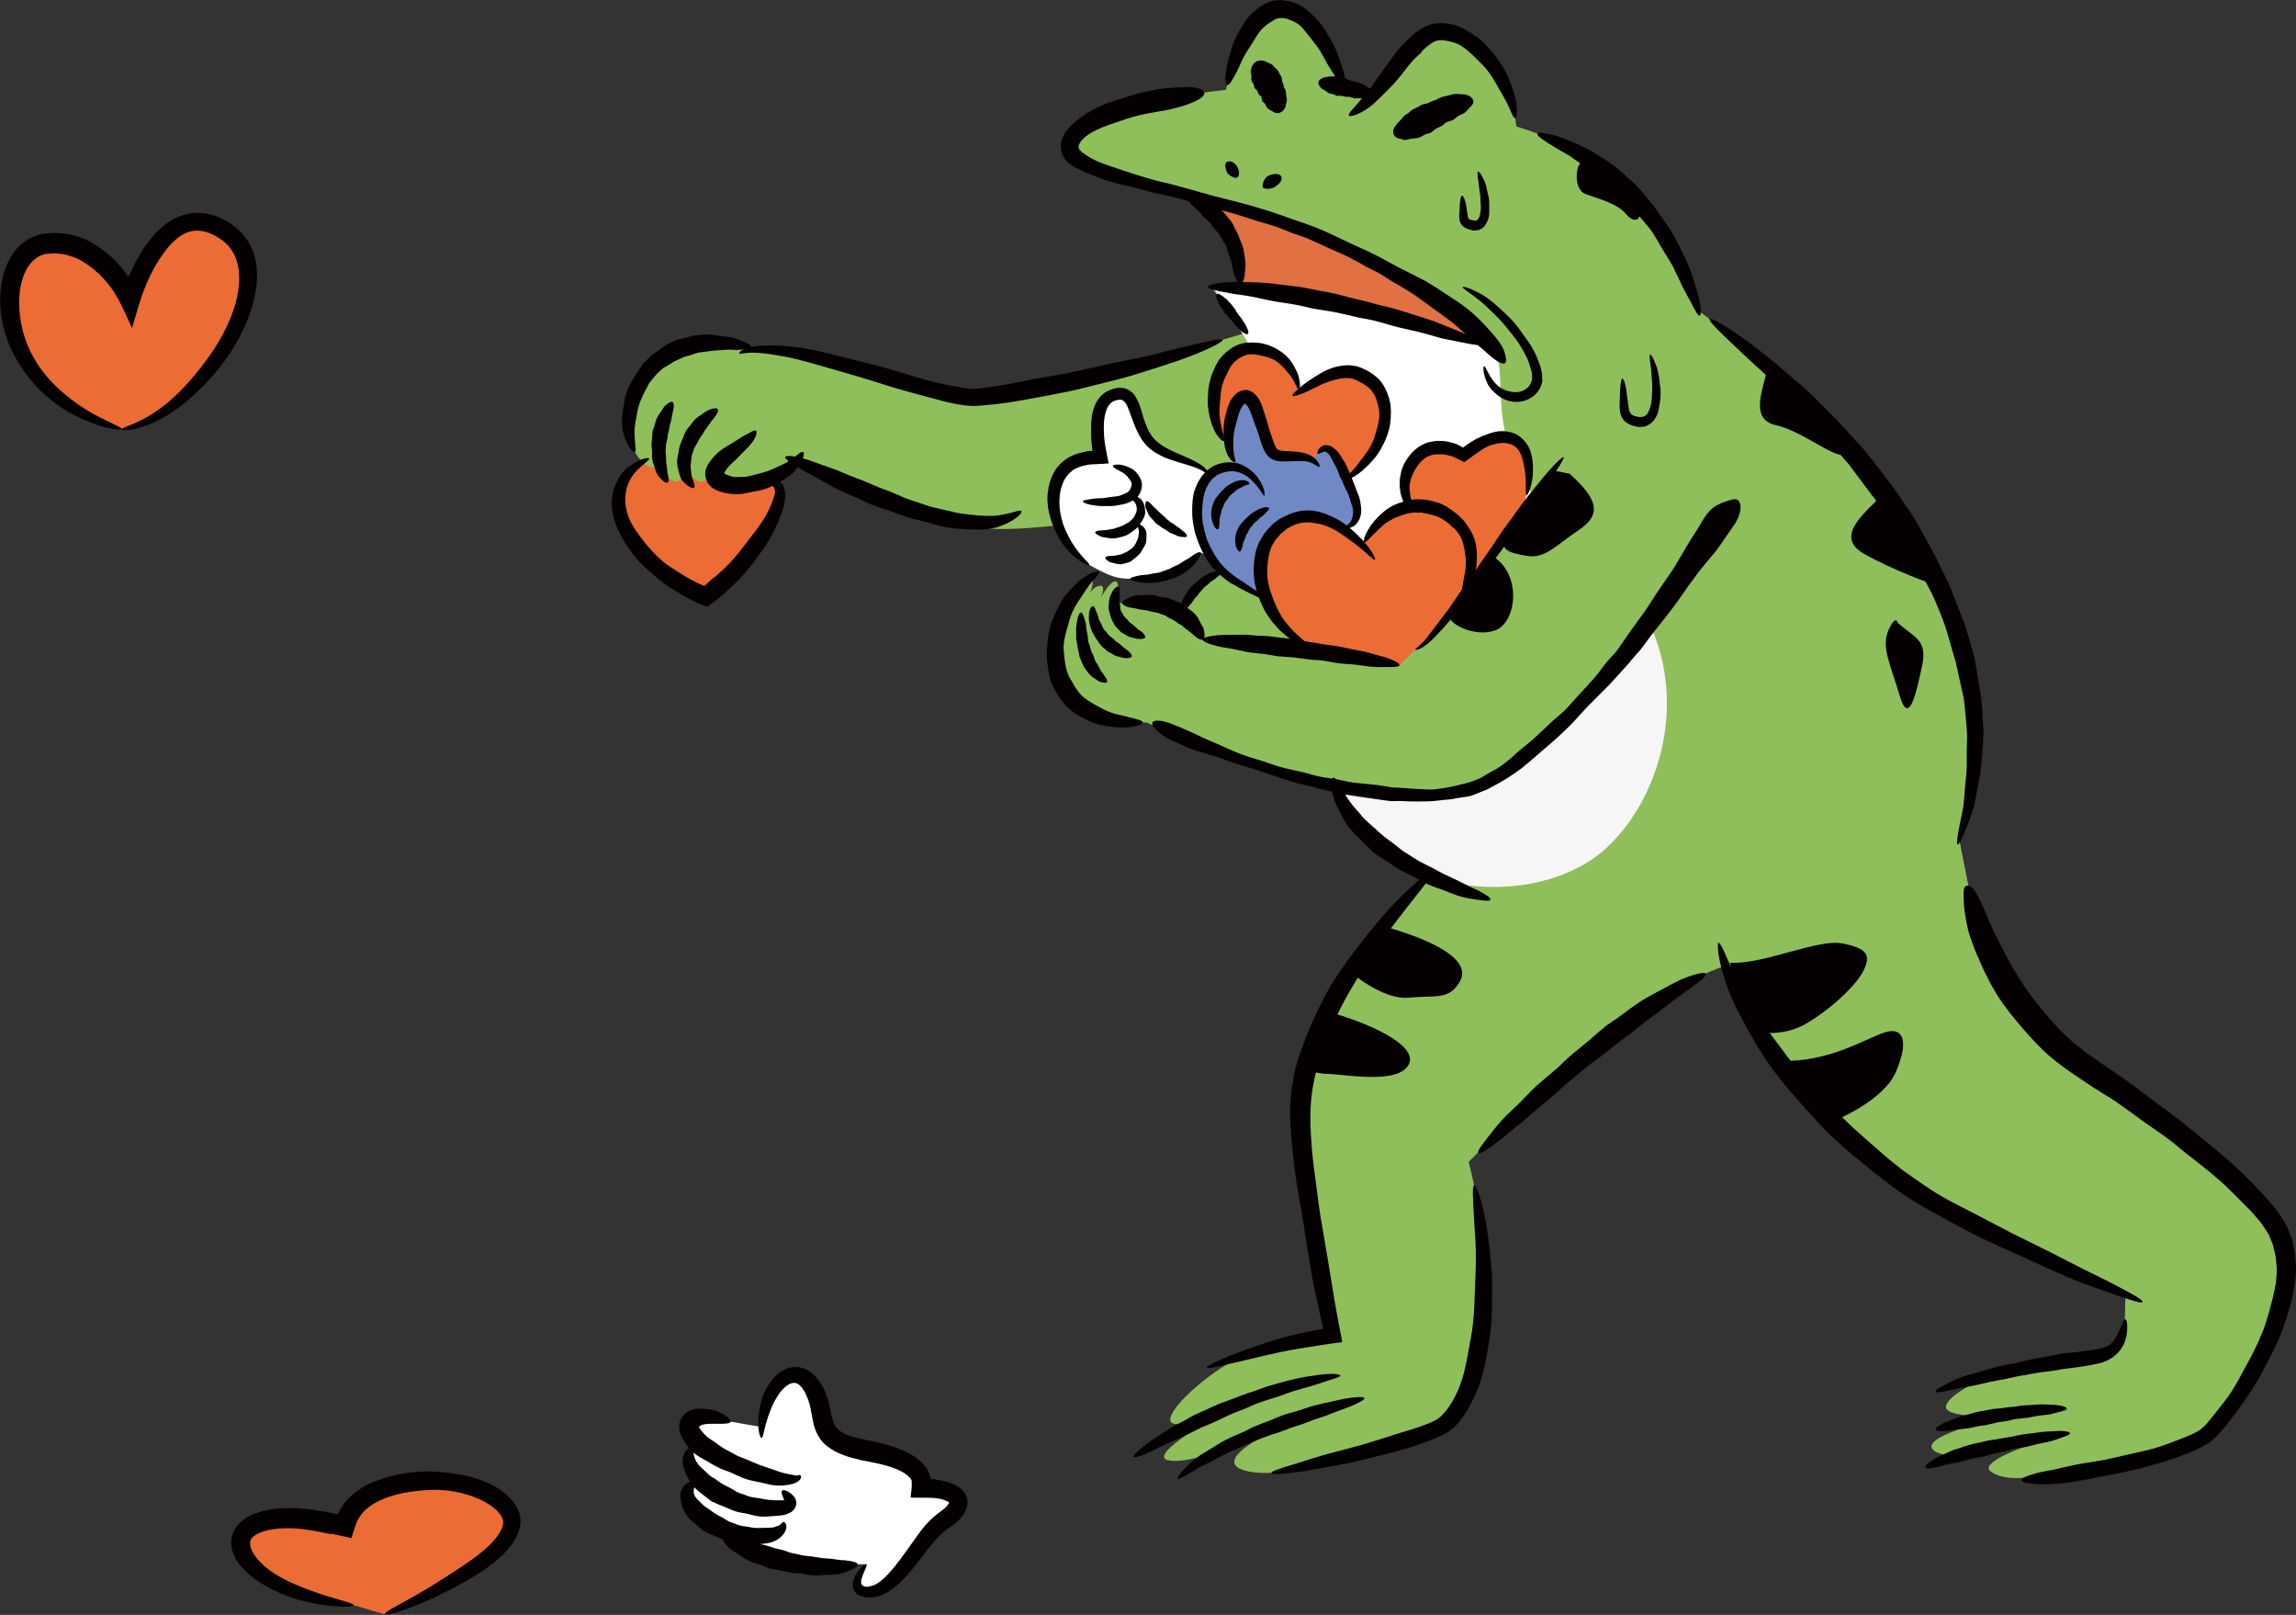 <?xml version="1.0" encoding="UTF-8"?><svg id="_レイヤー_2" xmlns="http://www.w3.org/2000/svg" viewBox="0 0 167.82 118"><rect x="0" y="0" width="167.82" height="118" fill="#333333" stroke="none"/><defs><style>.cls-1{fill:#e17042;}.cls-2{fill:#ec6c35;}.cls-3{fill:#f6f6f6;}.cls-4{fill:#8fbf5b;}.cls-5{fill:#7089c4;}.cls-6{fill:#040000;}.cls-7{fill:#fff;}</style></defs><g id="_レイヤー_1-2"><g id="svgID1"><path class="cls-2" d="M55.76,35.27c-2.33-2.81-3.67-.14-4.76-1.34-1.09-1.2-3.55-.39-3.55-.39-5.02,2.42-.69,8.31,4.16,10.04,3.64-2.6,7.45-9,4.16-8.31Z"/><path class="cls-1" d="M110.09,21.27c-3.82-4.04-15.73-9.28-19.66-9.39-3.93-.11-3.67,2.44-3.67,2.44,3.77,1.99,3.86,4.82,3.86,6.49l2,1.87c2.18.11,14.53,4.69,17.91,5.46,3.39.76,3.39-2.84-.44-6.88Z"/><path class="cls-4" d="M93.53,23.59s-1.09.33-2.16.64c-1.02.3-2.02.6-2.02.6-7.01,2.48-15.16,3.9-17.94,4.19-2.44.26-11.89-3.66-16.02-3.52-8.92-2.47-10.4,5.4-8.99,7.52,1.09,1.86,1.85.86,1.85.86,0,0,.57,1.26,1.13,1.32.57.06.5-1.26.5-1.26l.25-.75s0,1.7,1.01,2.01c0,0,.51-.04,1.13-.32.04.07.1.15.19.22,1.06.91,4.35.1,5.75-1.38,2.49,1.04,7.94,3.9,12.2,4.4.4.17.63.27.63.27,3.24,1.4,24.86-3.13,24.86-3.13l-2.38-11.67Z"/><path class="cls-4" d="M166.41,89.86c-2.52-4.53-14.5-12.18-14.5-12.18,0,0-6.53-4.43-8.04-12.99l-.67-3.38c4.83-14.66-6.16-29.14-19.08-38.62-1.67-5.12-4.84-10.9-13.29-13.45-.4-4.26-4.14-7.86-6.36-6.7-1.54.81-2.6,2.79-4.05,4.37-.11-.02-.17-.04-.17-.04,0,0-1.01-.23-2-.45-.06-.18-1.6-4.89-3.89-5.66-2.43-.81-4.02,2.72-4.76,5.81-9.44,1-12.69,3.67-10.8,4.97,1.78,1.22,4.45,1.78,13.34,4.33,7.91,2.27,14.37,6.73,17.06,9.65-9.8-3.62-18.13-4.61-20.69-4.56.22.29.41.53.41.53.75.97,1.51,1.94,2.26,2.91,2.07,3.09,3.56,27.37,6.26,32.43.62,3.22,3.83,5.58,6.97,7.13-6.55,6.68-9.71,13.26-9.42,18.2.3,5.04,2.37,15.4,2.37,15.4,0,0-2.92.39-6.55,1.48-3.34,1.76-6.04,4.62-5.08,4.97.8.29,2.74-.43,3.96-.98-1.93,1.07-5.72,3.38-4.29,3.68,1.86.39,7.44-2.03,7.44-2.03,0,0-3.89,1.86-2.2,2.65.85.39,2.28.29,2.28.29,0,0,8.89-1.78,12.15-3.26,3.51-1.6,4.27-11.78,2.28-19.46.33-.33.68-.68.68-.68,0,0,11.72-11.73,18.06-13.63,2.63,7.42,10.65,14.88,16.16,17.8,5.61,2.97,10.82,5.27,13.1,6.24l-.04,1.77c-.25,2.77-1.77,2.71-3.78,2.96-1.11.14-3.35.52-5.53,1.01-2.6.93-4.05,2.09-3.72,2.59.51.77,4.68.45,4.68.45,0,0-6.6,1.41-5.7,2.5.9,1.09,6.73-.19,6.73-.19,0,0-3.33,1.15-2.5,1.79.83.64,2.27.48,2.27.48,2.52,0,11.58-1.51,13.6-3.27,2.01-1.76,7.55-10.32,5.04-14.85Z"/><path class="cls-7" d="M101.65,51.32c3.88-.52,7.69-1.87,10.72-4.27,2.04-1.61,3.7-3.6,5.03-5.8-.44-.41-.91-.81-1.42-1.19-8.57-6.38-5.33-12.61-6.81-14.37-1.48-1.76-14.27-4.69-20.47-4.69l3.03,4.87c.76,1.83,2.28,15.84,4.4,25.72,1.86.04,3.73-.03,5.52-.27Z"/><path class="cls-3" d="M118.81,42.76c-.36.57-.74,1.13-1.15,1.67-2.59,3.43-6.02,6-10.06,7.49-3.51,1.29-7.28,1.72-11.01,1.67.28,1.18.57,2.27.87,3.24,2.82,9.11,14.87,9.85,19.98,5.11,4.44-4.12,6.53-12.79,1.37-19.18Z"/><path class="cls-2" d="M100.11,27.79c-1.74-1.31-3.16-.36-5.15.84-.01-.11-.02-.18-.02-.18,0,0-.38-2.82-3.29-3.01-2.92-.19-3.67,4.7-2.16,6.77l3.61,4.68,5.23-1.86c3.2-2.16,3.67-5.83,1.79-7.24Z"/><path class="cls-4" d="M83.17,38.35c1.01.64-.18,3.2-2.38,2.38,0,0,1.41.86,2.97.43,1.56-.44,1.56-1.41,1.56-1.41,0,0,1.02.15,1.41,0,.39-.15.01-.57.01-.57,0,0-2.56-1.1-2.93-2.56,0,0,.14-.91-.35-1.54-.49-.63-.49-.15-.49-.15,0,0-.44,1.02.1,1.56.58.54.1,1.87.1,1.87Z"/><path class="cls-7" d="M88.3,34.69c-.46-1.01-3.48-1.19-4.48-2.65-1.01-1.46-.73-3.66-2.38-3.2-1.65.46-1.28,3.11-1.01,4.57-4.94-.18-3.94,5.95-.82,7.87,1.64.9,2.06,1,3.02,1.01,1.15,0,3.11.27,5.13-1.92,0,0,.83.5.93-.18.1-.68-.38-5.49-.38-5.49Z"/><path class="cls-2" d="M103.72,37.44c-2.3-1.05-.63-6.49,3.25-4.19,3.25-2.62,5.45-1.15,4.61,2.93,0,0-2.35,6.69-3.45,7.15-1.1.46-4.41-5.9-4.41-5.9Z"/><path class="cls-4" d="M86.33,44.77c1.15-2.62,2.93-2.93,2.93-2.93,0,0,.87-.77,2.16-.33,1.28.45,2.12.95,3.68,2.51,1.56,1.56,2.62,3.79,1.06,4.24-1.56.45-6.08.28-6.08.28,0,0-5.16-.9-3.75-3.76Z"/><path class="cls-7" d="M67.38,108.72c.16-1.15-.52-2.06-4.41-2.81-3.89-.75-2.21-2.46-3.62-4.62-1.3-1.99-3.39-.09-3.65,2.99l-2.32-.4c-2.72-1.02-3.77.07-2.5,1.4-.28.22-.29.5-.29.5-.54.66-.19,1.56.64,2.37-.17.04-.32.08-.44.15-1.58,1.06.45,2.93,2.61,3.67l-.49.09c0,.96,6.13,3.07,9.75,2.24h.7s-1.73,2.1.29,2c2.01-.1,3.48-3.91,5.37-5.2,1.9-1.29,1.19-2.37-1.66-2.38Z"/><path class="cls-2" d="M25.84,117.3c-10.05-1.11-11.67-8.43-.65-5.77.97-4.21,10.05-4.21,12-1.11,1.95,3.1-9.08,7.54-9.08,7.54l-2.27-.67Z"/><path class="cls-2" d="M16.56,16.95c-4.71-3.24-7.06,5-7.06,5,0,0-2.06-4.71-6.18-4.12-4.12.59-4.16,10.84,5.59,13.53,5.59-.88,12.36-11.18,7.65-14.41Z"/><path class="cls-5" d="M98.88,35.97c-1.02-2.38-1.7-4-2.55-2.81l-.43.46c-1.01-.61-2.31.03-2.89-.55-.68-.68-1.11-4.42-2.13-4.08-1.02.34-1.53,3.91-.6,4.76,0,0,.13.19.32.47-.53-.18-1.15-.17-1.86.21-2.04,1.11-1.7,6.46,1.87,8.25l2.1,1.25,5.65-5.42s1.53-.17.51-2.55Z"/><path class="cls-2" d="M95.62,47.16c-3.77-1.73-5-7.83-1.1-9.27,1.98-.73,3.96.82,5.07,1.95,2.02-3.85,5.74-3.4,7.35-1.16,1.57,2.2-.31,5.66-.31,5.66,0,0-2.6,5.76-4.33,5.49-1.73-.28-6.67-2.66-6.67-2.66Z"/><path class="cls-4" d="M124.77,39.62c-3.96,6.55-11.24,15.32-16.21,17.73-5.96,2.88-17.96-1.11-24.74-4.56-8.24.37-7.95-7.53-4.08-10.58.37.38-.19,1.35-.19,1.35,0,0,.24-.64.8-.75s.11.88.11.88c0,0,.7-1.31,1.1-1.2.4.11-.11,1.82-.11,1.68s.57-.09.57-.09c0,0,4.3-.78,5.87,2.65,7.96.57,14.4,1.89,14.4,1.89l1.14-1.14c1.71-.57,6.68-8.98,10.85-14.09,4.64-1.65,10.95,1.16,12.28,2.92-.47.99-1.08,2.11-1.8,3.3Z"/><path class="cls-6" d="M92.79,1.66c-.2.15-.42.31-.6.51-.26.3-.45.65-.65.97-.24.37-.48.73-.66,1.08-.17.33-.29.65-.43.92-.35.69-.6,1.11-.75,1.08-.13-.03-.17-.46-.07-1.15.05-.33.15-.72.28-1.15.09-.28.16-.59.3-.91.1-.27.26-.53.41-.81.16-.26.3-.55.52-.82.23-.3.53-.57.86-.82.18-.12.35-.23.51-.31.17-.07.33-.14.48-.18.46-.1.81-.06,1.14,0,.15.04.32.07.48.13.16.07.35.14.54.26.19.13.42.29.63.5.28.24.52.49.73.74.25.32.44.65.62.96.2.35.39.68.53,1.01.15.34.25.67.35.97.07.23.16.44.2.63.17.69.18,1.13.04,1.17-.12.04-.28-.24-.56-.7-.17-.27-.4-.61-.63-1-.19-.33-.38-.72-.62-1.1-.19-.3-.44-.58-.66-.88-.25-.3-.48-.65-.78-.91-.11-.1-.22-.17-.33-.22-.1-.05-.19-.11-.27-.13-.38-.18-.61-.21-.95-.17-.19.02-.38.16-.67.34Z"/><path class="cls-6" d="M97.73,7.01c-.08-.02-.16-.08-.24-.11-.11-.04-.23-.04-.33-.08-.12-.05-.22-.15-.31-.21-.09-.06-.18-.08-.25-.14-.18-.16-.27-.33-.23-.48.03-.13.16-.24.37-.32.1-.03.2-.04.33-.06.08-.01.17-.04.26-.04.07,0,.15.02.23.02.08,0,.16,0,.24,0,.09.01.17.05.26.07.09.02.17.02.23.04.09.03.15.08.21.11.06.03.13.03.22.06.05.02.1.05.17.07.08.02.17.02.25.04.09.03.18.08.27.11.1.04.19.06.28.1.09.04.16.11.24.16l.16.09c.16.14.24.29.2.42-.03.12-.12.17-.29.23-.1.04-.22.1-.35.11-.11.01-.22-.02-.35-.03-.1,0-.21.03-.32.01-.11-.02-.22-.08-.34-.1-.09-.02-.17.01-.23,0-.15-.02-.23-.06-.36-.08-.07-.01-.17.01-.29-.01Z"/><path class="cls-6" d="M103.93,3.8c-.26.24-.54.48-.78.76-.34.4-.64.83-.96,1.2-.37.45-.77.83-1.13,1.19-.35.34-.66.66-.97.89-.83.59-1.44.72-1.5.6-.07-.13.29-.46.8-1.06.25-.28.54-.62.85-1.03.19-.28.39-.57.61-.89.19-.26.4-.54.61-.83.2-.28.4-.58.64-.88.26-.32.57-.64.9-.96.35-.32.64-.57.94-.73.19-.13.45-.21.66-.28.22-.07.43-.06.63-.09.2-.01.39.02.6.03.21.04.43.09.68.17.26.1.54.24.85.43.37.22.72.46,1.01.73.36.33.66.7.93,1.05.3.39.57.78.76,1.17.22.4.35.82.48,1.17.08.29.2.54.23.79.09.43.12.78.1,1.02-.01.24-.05.37-.12.38-.13.02-.25-.34-.52-.93-.16-.35-.4-.76-.67-1.22-.23-.39-.46-.84-.79-1.27-.25-.34-.58-.64-.9-.96-.34-.33-.7-.68-1.12-.93-.32-.19-.6-.24-.81-.3-.52-.11-.8-.13-1.17.05-.23.14-.5.34-.86.69Z"/><path class="cls-6" d="M84.96,8.11c1.32-.26,2.33-.6,2.79-.93.46-.33.38-.65-.48-.79-.31-.04-.71-.03-1.24,0-.49.03-1.09.06-1.78.2-.78.15-1.53.37-2.28.61-.54.17-1.1.34-1.63.59-.62.29-1.21.65-1.8,1.15-.29.26-.61.55-.84,1.03-.11.23-.2.58-.16.89.03.31.17.63.37.85.14.17.28.28.43.38.14.09.25.14.38.21.25.13.5.24.76.35.58.25,1.18.48,1.79.66.48.13.97.23,1.48.35.52.14,1.06.28,1.61.43.59.14,1.2.26,1.83.42.76.2,1.54.44,2.37.67.51.13,1.02.27,1.53.4.59.17,1.18.38,1.76.56.42.13.84.23,1.25.37.44.14.87.33,1.3.5.42.16.86.28,1.27.46.47.2.93.42,1.38.63.55.26,1.11.46,1.63.74.42.22.84.45,1.24.68.31.16.61.31.91.46.33.18.62.41.94.59.54.31,1.06.62,1.56.94.49.34.96.69,1.41,1.02.54.39,1.06.75,1.52,1.12.46.39.88.78,1.26,1.14.35.32.68.58.96.82.31.26.54.5.77.65.6.44.95.44.8-.22-.04-.19-.11-.45-.26-.72-.2-.37-.54-.77-.97-1.25-.4-.44-.89-.96-1.52-1.47-.48-.38-1.04-.75-1.67-1.15-.46-.31-.95-.63-1.49-.94-.66-.34-1.27-.65-1.86-.94-.65-.34-1.25-.69-1.87-1-.61-.31-1.24-.56-1.87-.87-.67-.3-1.35-.67-2.13-.98-.59-.25-1.24-.46-1.94-.7-.91-.33-1.93-.68-3.07-1-.8-.23-1.67-.43-2.61-.68-.95-.27-1.92-.54-2.88-.8-.51-.14-1.03-.24-1.54-.38-.91-.25-1.8-.54-2.66-.83-.69-.23-1.36-.45-1.96-.77-.23-.13-.45-.27-.65-.43-.18-.14-.24-.26-.26-.35,0-.07,0-.13.02-.2.03-.08.1-.18.17-.28.16-.2.4-.39.65-.55.57-.35,1.23-.58,1.85-.79.55-.19,1.09-.38,1.63-.51.62-.16,1.23-.24,1.8-.35Z"/><path class="cls-6" d="M112.75,27.75c-.05.4-.23.78-.51,1.05-.4.4-.93.57-1.4.57-.56,0-1.04-.23-1.39-.5-.33-.27-.6-.55-.73-.85-.37-.76-.3-1.26-.25-1.27.09-.02.2.37.54.89.17.24.38.52.71.72.21.12.45.23.71.26.22.05.45.04.68,0,.21-.06.41-.17.57-.32.16-.17.28-.38.31-.64.01-.26-.04-.5-.1-.7-.08-.3-.16-.52-.25-.74-.1-.21-.21-.43-.39-.73-.09-.16-.2-.35-.35-.56-.17-.25-.37-.48-.55-.71-.22-.28-.44-.55-.66-.79-.25-.27-.5-.52-.74-.74-.25-.25-.49-.46-.7-.65-.18-.14-.34-.27-.49-.38-.53-.4-.88-.6-.85-.68.02-.05.34,0,.83.25.3.13.66.32,1.04.6.33.23.65.53,1,.85.27.25.56.52.83.82.28.32.55.69.81,1.07.2.28.37.5.49.71.3.5.43.79.61,1.3.04.14.11.28.14.48.02.1.04.2.06.31,0,.12,0,.25,0,.38Z"/><path class="cls-6" d="M118.07,14c-.28-.27-.54-.54-.83-.78-.4-.35-.85-.61-1.24-.91-.45-.34-.89-.65-1.28-.93-.4-.24-.78-.43-1.09-.63-.83-.49-1.31-.84-1.26-.98.05-.13.55-.07,1.39.16.39.11.84.32,1.35.52.33.14.68.31,1.05.5.31.15.6.37.92.57.31.19.63.38.93.63.34.25.67.54.99.85.34.3.61.54.8.76.3.33.5.58.7.85.19.26.43.5.69.88.14.21.3.44.5.72.22.34.46.66.65,1,.22.42.44.82.62,1.22.21.44.42.85.57,1.26.17.42.27.83.39,1.19.09.28.17.54.23.78.2.85.22,1.37.09,1.41-.12.04-.3-.31-.61-.91-.19-.35-.43-.78-.69-1.29-.2-.43-.42-.92-.68-1.43-.22-.39-.47-.78-.73-1.2-.25-.45-.52-.9-.82-1.37-.25-.33-.47-.56-.64-.78-.44-.51-.64-.83-1.07-1.25-.22-.23-.52-.49-.93-.84Z"/><path class="cls-6" d="M88.71,16.66c-.11-.12-.16-.27-.27-.38-.16-.16-.31-.3-.46-.43-.17-.17-.29-.36-.45-.5-.15-.13-.28-.25-.4-.36-.29-.3-.44-.54-.38-.67.06-.11.31-.12.69-.03.19.04.38.14.6.25.15.07.32.13.47.24.13.08.26.19.4.29.13.11.27.2.4.32.15.12.26.3.4.45.14.15.24.29.32.4.12.17.17.31.23.46.06.13.16.26.24.46.04.11.09.23.15.38.06.18.15.34.2.51.06.21.09.42.11.62.04.22.07.43.08.62,0,.21-.02.4-.04.57-.02.13-.01.25-.04.36-.08.39-.21.6-.34.6-.12,0-.18-.17-.28-.45-.06-.17-.15-.37-.21-.6-.05-.2-.07-.42-.13-.65-.05-.18-.14-.35-.2-.54-.06-.2-.1-.41-.18-.62-.07-.15-.17-.25-.22-.35-.14-.23-.19-.38-.34-.57-.09-.1-.19-.22-.34-.38Z"/><path class="cls-6" d="M136.87,36.25c-.58-.78-1.16-1.54-1.71-2.29-.89-1.01-1.72-2-2.57-2.87-.48-.53-.94-1.04-1.38-1.53-.46-.47-.9-.93-1.32-1.36-.8-.85-1.63-1.5-2.28-2.14-1.73-1.62-2.76-2.6-2.65-2.75.09-.12,1.15.48,2.84,1.68.78.6,1.72,1.31,2.72,2.19.64.57,1.38,1.15,2.08,1.84.58.59,1.19,1.21,1.83,1.85.58.64,1.19,1.3,1.81,1.98.65.78,1.26,1.62,1.92,2.46.62.89,1.11,1.59,1.52,2.18.58.9.91,1.61,1.32,2.31.4.66.72,1.4,1.22,2.4.28.53.51,1.19.81,1.96.18.46.37.91.55,1.36.14.46.28.92.41,1.38.14.56.35,1.09.42,1.65.09.55.18,1.09.27,1.61.13.58.16,1.17.2,1.73.04.56.07,1.11.1,1.64-.06,1.12-.12,2.15-.25,3.07-.14.72-.25,1.38-.37,1.97-.09.53-.28.98-.42,1.37-.15.39-.27.73-.39.99-.23.53-.38.8-.46.78-.13-.05.04-.99.38-2.58.09-.47.1-1.02.16-1.6.04-.59.15-1.22.12-1.91,0-.58.01-1.19.03-1.84-.02-.64-.1-1.31-.16-2.01-.03-.27-.05-.54-.1-.82-.06-.27-.12-.55-.19-.83-.12-.56-.25-1.13-.37-1.71-.38-1.2-.65-2.49-1.2-3.74-.19-.47-.36-.89-.54-1.27-.19-.37-.37-.69-.53-.99-.72-1.51-1.22-2.29-1.98-3.59-.44-.68-1.05-1.45-1.82-2.57Z"/><path class="cls-6" d="M104.59,9.69c-.12.06-.27.07-.39.12-.18.08-.32.19-.49.25-.19.06-.41.05-.59.08-.17.03-.3.09-.45.09-.1,0-.13-.04-.19-.06l-.17-.04c-.11-.02-.19-.03-.27-.1-.19-.12-.35-.48-.02-.86.1-.15.21-.26.35-.4.09-.09.17-.21.27-.31.09-.08.2-.13.3-.2.1-.07.18-.17.29-.24.12-.07.26-.12.39-.19.13-.07.22-.15.32-.18.14-.06.26-.06.37-.09.11-.03.2-.1.35-.16.08-.03.18-.05.29-.1.13-.06.25-.14.38-.19.16-.06.33-.08.49-.12.17-.04.33-.1.5-.12.17-.02.34.01.49.02.12,0,.22,0,.31.02.35.09.55.27.57.48.02.19-.1.31-.28.49-.11.11-.23.27-.38.38-.13.09-.29.12-.45.22-.12.07-.23.2-.37.28-.15.08-.33.1-.49.18-.12.06-.19.17-.27.22-.19.12-.32.14-.5.25-.1.06-.19.18-.36.27Z"/><path class="cls-6" d="M91.69,6.41c-.03-.07-.02-.17-.05-.24-.04-.1-.13-.17-.16-.27-.03-.12,0-.27-.01-.38-.01-.11-.06-.18-.05-.28.02-.27.11-.51.28-.66.16-.14.39-.19.65-.14.12.02.23.09.36.15.08.04.2.08.28.14.07.05.11.13.18.2.06.06.15.12.21.19.06.08.1.19.15.28.05.1.12.16.14.23.04.1.02.2.04.28.01.08.06.15.1.25.02.06.01.14.04.21.04.09.1.17.12.26.03.11.02.23.04.34.01.12.05.22.05.33,0,.12-.05.23-.07.33-.02.08-.01.14-.04.21-.11.23-.28.38-.49.42-.18.03-.31-.03-.48-.14-.1-.06-.26-.13-.35-.23-.08-.08-.09-.19-.16-.29-.05-.08-.16-.14-.21-.23-.05-.09-.04-.21-.08-.31-.04-.07-.13-.11-.16-.15-.08-.11-.07-.2-.14-.3-.04-.06-.13-.09-.18-.19Z"/><path class="cls-6" d="M109.82,38.79c.22-.32.46-.62.68-.92.31-.44.6-.86.9-1.25.34-.45.69-.85.99-1.23.29-.36.55-.69.79-.96.63-.7,1.05-1.08,1.11-1.03.06.05-.18.47-.63,1.14-.21.32-.47.7-.76,1.12-.19.28-.39.58-.6.9-.18.26-.38.54-.58.82-.19.28-.38.56-.58.86-.23.32-.46.65-.7.98-.24.34-.43.62-.58.84-.25.33-.43.57-.61.82-.17.24-.35.5-.6.85-.14.19-.29.4-.48.66-.22.31-.43.62-.64.92-.27.35-.53.7-.77,1.02-.28.36-.54.72-.8,1.03-.28.33-.54.63-.8.89-.19.21-.37.4-.55.56-.3.29-.6.48-.8.59-.23.09-.35.11-.36.07-.02-.08.29-.23.71-.71.24-.29.52-.67.85-1.11.27-.37.6-.77.93-1.23.25-.36.51-.74.78-1.14.3-.41.61-.84.93-1.28.23-.33.4-.61.55-.84.38-.55.6-.86.94-1.35.18-.27.39-.6.7-1.05Z"/><path class="cls-6" d="M126.87,38.17c.54-.91.44-1.81-.18-1.68-.26.05-.46.12-.67.2-.38.13-.72.3-1.05.63-.27.27-.5.66-.79,1.17-.23.38-.55.84-.87,1.39-.32.51-.64,1.11-1.02,1.71-.32.46-.65.94-.98,1.43-.37.53-.7,1.1-1.06,1.61-.43.59-.83,1.16-1.2,1.66-.36.51-.65.98-.92,1.32-.17.21-.44.47-.73.82-.26.31-.52.72-.87,1.11-.38.43-.81.89-1.27,1.39-.27.29-.52.6-.81.9-.31.31-.67.58-1.01.89-.43.41-.87.83-1.32,1.24-.33.31-.7.58-1.05.87-.36.32-.71.66-1.09.94-.2.15-.41.3-.62.43-.22.12-.43.23-.64.35-.22.12-.42.29-.65.37-.45.17-.88.33-1.33.41-.7.2-1.4.29-2.02.36-.51.01-1.06-.04-1.63-.07-.44-.05-.9-.05-1.37-.09-.42-.06-.84-.15-1.27-.19-.46-.04-.94-.09-1.42-.14-.46-.05-.91-.18-1.37-.26-.5-.08-1.01-.14-1.5-.26-.27-.06-.53-.16-.8-.22-.53-.13-1.06-.23-1.57-.36-.64-.17-1.25-.41-1.84-.59-.38-.12-.75-.22-1.1-.35-.67-.24-1.26-.53-1.8-.77-.43-.18-.83-.34-1.16-.5-.57-.28-1.07-.51-1.5-.69-.52-.21-.93-.39-1.26-.47-.52-.12-.82-.08-.9.06-.1.19.21.6.97,1.08.29.19.68.34,1.11.53.35.16.74.34,1.19.48.42.12.89.26,1.4.41.46.14.94.36,1.46.52.41.13.85.24,1.3.39.93.3,1.9.66,2.92.96.41.13.85.2,1.27.31.8.22,1.61.41,2.4.58.65.11,1.29.18,1.9.28.53.07,1.04.16,1.53.21.24.01.47-.02.7-.01.81.05,1.55.04,2.16.02.17,0,.42-.04.74-.07.32-.05.72-.04,1.17-.15.32-.06.67-.09,1.04-.17.25-.09.51-.19.77-.3.13-.05.27-.11.41-.16.13-.06.26-.14.39-.21.72-.36,1.44-.82,2.14-1.34.54-.45,1.09-.9,1.62-1.38.65-.54,1.28-1.11,1.86-1.68.52-.51.97-1.07,1.44-1.54.57-.57,1.09-1.1,1.55-1.56.82-.89,1.41-1.54,1.6-1.79.18-.23.43-.47.67-.77.24-.29.47-.65.74-1,.5-.64,1.08-1.33,1.62-2.06.52-.67.96-1.39,1.44-2.01.54-.76,1.09-1.39,1.49-1.87.3-.34.56-.74.82-1.12.27-.41.57-.8.81-1.17Z"/><path class="cls-6" d="M93.48,47.97c-.31-.04-.61-.11-.91-.16-.43-.06-.85-.08-1.24-.14-.45-.07-.87-.18-1.26-.26-.37-.07-.71-.1-.99-.17-.75-.18-1.19-.36-1.18-.51.01-.14.4-.24,1.07-.31.32-.03.69-.03,1.12-.03.28,0,.58-.02.89-.01.26,0,.54.04.82.06.27.02.56.02.85.04.32.03.65.08.98.12.34.04.61.06.84.09.33.05.57.12.82.16.24.04.49.07.84.12.19.03.4.08.66.12.31.04.61.07.9.12.36.06.7.14,1.03.21.37.07.72.13,1.04.2.34.08.65.18.94.26.22.06.43.11.61.17.65.22,1.01.42.98.56-.02.12-.34.13-.87.13-.32,0-.71.02-1.16-.02-.38-.03-.8-.11-1.25-.16-.35-.04-.73-.04-1.12-.09-.41-.05-.83-.15-1.27-.21-.33-.04-.59-.03-.81-.06-.54-.07-.84-.11-1.32-.17-.26-.03-.58-.02-1.02-.08Z"/><path class="cls-6" d="M100.29,62.18c-.28-.21-.49-.49-.74-.71-.35-.33-.68-.66-.95-1-.3-.42-.54-.84-.72-1.24-.2-.37-.35-.72-.43-1.04-.14-.4-.12-.76-.12-.99,0-.23.05-.36.12-.38.14-.03.35.34.67.9.19.26.32.59.59.92.16.21.34.44.55.66.18.19.32.41.53.6.2.18.4.38.62.56.25.2.46.44.73.65.27.2.49.37.67.5.27.2.46.36.66.52.2.15.43.27.72.46.16.11.34.23.58.36.28.15.56.28.83.42.33.17.63.35.94.5.34.17.68.31.98.46.32.16.62.31.89.45.22.1.41.19.59.27.62.32.98.55.94.69-.03.12-.36.09-.92.01-.33-.05-.75-.1-1.21-.23-.39-.1-.8-.29-1.27-.46-.35-.14-.74-.24-1.13-.42-.4-.18-.8-.42-1.22-.65-.32-.16-.58-.27-.79-.39-.52-.29-.77-.49-1.22-.78-.24-.15-.54-.34-.92-.63Z"/><path class="cls-6" d="M133.93,83.09c-.68-.64-1.28-1.34-1.88-1.99-.43-.48-.84-.95-1.25-1.41-.4-.47-.77-.95-1.13-1.41-.4-.55-.76-1.1-1.1-1.63-.32-.55-.62-1.07-.91-1.57-.26-.49-.51-.96-.74-1.4-.21-.45-.4-.88-.56-1.28-.81-2.12-.88-3.48-.75-3.51.07-.02.23.23.44.7.11.23.21.53.38.86.16.33.34.71.55,1.13.42.78.91,1.72,1.56,2.73.2.33.45.65.69.99.24.34.49.69.77,1.04.22.3.45.6.68.92.25.3.5.61.75.92.48.61,1.06,1.17,1.61,1.79.63.65,1.26,1.35,1.96,2.01.69.68,1.29,1.16,1.77,1.6.73.62,1.23,1.1,1.81,1.54.53.44,1.13.84,1.95,1.41.45.29.95.66,1.59,1,.75.43,1.56.81,2.31,1.21.92.48,1.81.95,2.66,1.39.96.48,1.88.93,2.73,1.35.9.46,1.73.88,2.48,1.27.6.29,1.14.56,1.63.8,1.74.89,2.74,1.44,2.68,1.59-.05.13-.9-.13-2.35-.65-.85-.3-1.93-.67-3.14-1.17-1.02-.43-2.14-.96-3.35-1.51-.94-.43-1.95-.86-2.98-1.36-1.08-.54-2.17-1.12-3.32-1.77-.87-.47-1.54-.87-2.1-1.23-.67-.46-1.18-.82-1.65-1.2-.48-.37-.94-.73-1.49-1.19-.61-.49-1.34-1.08-2.28-1.97Z"/><path class="cls-6" d="M78.5,50.08c.17.25.32.5.53.71.3.3.66.5.99.7.4.22.78.44,1.17.57.37.14.73.18,1.03.27.8.2,1.31.3,1.32.47,0,.12-.43.3-1.2.35-.37.03-.81,0-1.31-.08-.33-.04-.68-.11-1.05-.23-.31-.11-.61-.26-.93-.43-.3-.17-.61-.36-.89-.61-.31-.27-.57-.61-.81-.97-.24-.37-.4-.68-.5-.95-.15-.4-.19-.71-.24-1.03-.04-.3-.1-.61-.1-1.04,0-.23.02-.5.05-.82.03-.38.08-.74.17-1.09.12-.42.27-.81.45-1.18.18-.41.39-.78.62-1.11.24-.34.52-.62.77-.86.2-.18.37-.37.56-.49.66-.47,1.13-.57,1.2-.46.07.11-.19.33-.57.77-.21.26-.45.61-.7,1.01-.22.33-.48.69-.67,1.13-.16.34-.25.72-.36,1.1-.12.41-.24.83-.28,1.28-.03.34.02.6.04.83.05.54.1.84.25,1.29.09.24.25.51.47.86Z"/><path class="cls-6" d="M86.47,44.16c.15.08.27.21.4.32.19.15.39.27.52.44.17.19.27.41.36.6.09.18.21.32.24.48.09.41.06.67-.08.73-.12.06-.34-.04-.57-.24-.1-.1-.23-.21-.37-.32-.09-.07-.19-.15-.3-.22-.09-.06-.17-.14-.25-.22-.09-.07-.2-.1-.3-.17-.1-.08-.2-.16-.33-.23-.12-.07-.22-.12-.3-.15-.12-.06-.2-.13-.3-.19-.09-.05-.2-.07-.34-.12-.07-.03-.16-.08-.27-.1-.13-.02-.26-.05-.39-.07-.15-.03-.3-.09-.44-.11-.16-.02-.32-.04-.46-.06-.15-.03-.3-.08-.43-.1-.1-.02-.2-.02-.29-.04-.31-.08-.51-.17-.53-.31-.02-.12.12-.22.37-.34.15-.07.34-.17.57-.22.19-.04.41-.02.64-.03.18,0,.38-.05.59-.02.21.02.43.1.65.15.17.03.32.03.43.06.28.07.42.16.67.25.13.05.31.09.52.21Z"/><path class="cls-6" d="M82.41,45.28c.06.06.09.15.16.2.1.08.21.14.29.22.11.08.2.19.3.27.09.08.19.12.27.18.19.17.3.32.27.42-.03.09-.18.13-.43.12-.11,0-.25-.02-.4-.07-.1-.03-.21-.05-.32-.09-.09-.03-.18-.08-.27-.14-.09-.05-.19-.1-.28-.16-.11-.06-.18-.18-.28-.27-.1-.09-.18-.17-.23-.25-.07-.12-.12-.21-.16-.3-.04-.09-.08-.18-.14-.31-.03-.07-.04-.16-.07-.26-.04-.12-.07-.24-.08-.36-.02-.14,0-.28.01-.41.01-.15.03-.28.06-.4.04-.13.1-.24.15-.34.04-.08.07-.15.11-.21.15-.21.3-.29.39-.24.07.04.07.15.07.33,0,.11.02.24.02.37,0,.12-.03.24-.03.37,0,.1.05.21.05.31.03.11,0,.23.05.34.03.08.07.14.11.19.07.12.09.21.18.3.04.06.11.11.2.19Z"/><path class="cls-6" d="M81.35,46.64c.07.06.12.15.19.21.11.08.23.14.32.22.11.09.22.19.31.28.09.08.2.13.27.19.2.17.31.33.28.43-.03.09-.19.13-.44.12-.12,0-.26-.03-.41-.08-.1-.03-.21-.05-.32-.09-.1-.03-.18-.09-.27-.15-.09-.05-.19-.09-.29-.15-.1-.07-.19-.17-.29-.25-.1-.08-.18-.15-.24-.22-.09-.1-.13-.19-.19-.27-.05-.08-.11-.16-.19-.27-.04-.06-.07-.14-.12-.23-.06-.1-.13-.2-.17-.31-.06-.13-.09-.26-.12-.39-.04-.14-.07-.27-.08-.4-.01-.14,0-.26.01-.38.01-.09,0-.17.03-.24.06-.26.18-.39.27-.37.08.01.12.12.18.29.04.1.11.22.15.35.04.11.06.24.11.38.05.1.11.2.17.3.06.11.08.24.16.35.05.09.12.14.17.19.1.13.14.21.26.31.06.06.14.11.25.19Z"/><path class="cls-6" d="M92.65,41.22c0,.18-.03.37-.03.55,0,.18.02.36.03.54.04.26.1.51.16.75.09.23.15.47.24.69.21.51.42.99.68,1.39.25.39.55.67.78.95.66.67,1.17.96,1.11,1.08-.02.04-.15.03-.38-.04-.11-.04-.26-.09-.42-.15-.15-.09-.32-.19-.51-.3-.19-.1-.35-.27-.55-.43-.2-.16-.38-.36-.57-.58-.26-.27-.48-.61-.71-.97-.16-.32-.34-.66-.46-1.03-.15-.35-.23-.73-.32-1.13-.06-.44-.09-.9-.04-1.38,0-.24.06-.46.09-.65.03-.2.07-.37.14-.52.15-.47.37-.76.57-1.07.24-.26.45-.58.88-.86.21-.18.5-.3.84-.46.4-.18.85-.29,1.29-.3.27-.03.52.04.77.06.24.07.48.12.69.21.49.19.93.41,1.29.67.39.27.71.57.99.84.21.22.42.41.57.6.57.68.79,1.16.72,1.22-.07.05-.34-.23-.85-.67-.3-.26-.69-.56-1.15-.89-.39-.27-.81-.59-1.32-.81-.39-.17-.82-.29-1.26-.33-.46-.07-.94-.01-1.4.19-.17.09-.32.16-.45.24-.12.1-.22.19-.32.27-.13.08-.21.19-.29.29-.08.1-.17.18-.24.27-.1.21-.26.37-.34.64-.11.28-.18.64-.23,1.15Z"/><path class="cls-6" d="M104.33,37.54c-.14-.03-.28-.05-.41-.08-.14-.01-.27-.02-.41-.03-.39.03-.76.11-1.09.24-.4.12-.76.3-1.06.51-.16.09-.27.21-.39.32-.12.1-.24.21-.33.31-.27.25-.48.47-.63.63-.15.15-.26.22-.31.19-.07-.04,0-.45.38-1.05.17-.29.43-.6.76-.92.22-.2.46-.42.77-.6.25-.16.55-.27.85-.37.15-.04.3-.09.46-.13.16-.02.32-.05.49-.07.37-.02.74.01,1.12.09.38.09.68.17.91.29.18.07.32.16.44.25.13.08.25.16.36.25.22.16.44.35.71.63.13.18.29.35.44.61.2.3.34.62.43.95.11.4.14.79.13,1.15,0,.41-.04.79-.11,1.14-.08.37-.19.69-.3.98-.09.22-.16.43-.25.61-.31.63-.6.95-.68.9-.08-.04.02-.33.15-.85.07-.3.15-.69.22-1.12.07-.36.16-.77.16-1.21.02-.34-.05-.69-.1-1.04-.09-.36-.16-.74-.39-1.07-.07-.13-.17-.22-.25-.31-.08-.09-.16-.17-.24-.23-.35-.35-.59-.5-.97-.71-.11-.04-.23-.09-.38-.14-.15-.04-.31-.08-.5-.12Z"/><path class="cls-6" d="M87.31,35.87c.06-.19.14-.38.22-.57.11-.17.2-.35.32-.52.1-.11.19-.22.29-.33.11-.1.24-.18.35-.27.24-.15.48-.26.74-.32.59-.16,1.22-.07,1.67.17.44.22.77.52.99.81.57.77.59,1.37.52,1.38-.08.02-.24-.4-.74-.94-.23-.25-.54-.53-.94-.7-.26-.11-.55-.17-.85-.14-.25.03-.53.08-.79.22-.14.05-.24.14-.34.22-.11.06-.18.19-.28.29-.11.11-.16.27-.26.41-.07.15-.13.32-.18.48-.04.18-.07.34-.1.48-.01.15-.03.28-.04.4-.02.36-.05.63-.01.91.01.27.07.54.15.92.05.2.12.43.21.71.14.32.28.62.45.9.09.18.2.34.31.49.11.16.21.31.35.44.26.32.58.55.86.78.19.13.37.25.52.35h.02c.15.11.27.19.38.27.22.15.43.28.61.4.65.45,1.01.75.97.81-.03.06-.36-.09-.92-.36-.33-.16-.74-.35-1.21-.6l-.11-.06h.02c-.19-.1-.38-.21-.59-.33-.2-.13-.39-.3-.6-.45-.33-.29-.67-.61-.95-1.01-.3-.41-.52-.9-.73-1.4-.13-.38-.27-.68-.31-.95-.08-.33-.12-.59-.14-.84-.04-.25-.02-.5-.03-.8.01-.33.02-.73.16-1.28Z"/><path class="cls-6" d="M91,29.49h0s0,0,0,0l-.07.06-.15.17c-.18.28-.27.64-.36.97-.11.38-.21.76-.25,1.11-.05.33-.02.63-.02.89.01.33.05.59.1.76.05.17.09.28.05.32-.03.04-.13,0-.29-.12-.13-.14-.3-.38-.4-.7-.11-.31-.15-.68-.17-1.11-.01-.27-.02-.57.02-.89.03-.26.09-.54.17-.82.07-.27.16-.56.31-.85.08-.13.16-.26.28-.38l.2-.19c.08-.06.21-.11.33-.17.12-.02.24-.06.37-.04.3.02.58.26.69.39.12.14.19.26.26.37.17.33.23.57.31.81.07.22.15.46.25.78.05.17.1.37.17.61.09.28.18.54.27.78.11.3.22.57.32.61.15.1.46.11.77.12.32.01.65.03.95.09.24.05.46.1.64.2.33.16.52.39.62.55.09.17.11.27.07.3-.08.06-.27-.17-.69-.33-.25-.09-.57-.11-.96-.09-.34,0-.71.05-1.23.02-.19-.02-.44-.06-.67-.21-.25-.16-.38-.39-.48-.57-.2-.4-.29-.8-.42-1.21-.1-.3-.2-.53-.27-.72-.17-.48-.24-.75-.42-1.12-.07-.18-.34-.45-.27-.36Z"/><path class="cls-6" d="M97.88,34.65c-.06-.15-.12-.3-.18-.44-.1-.2-.21-.38-.3-.55-.11-.19-.19-.39-.3-.5s-.18-.15-.25-.16c-.1,0-.25.06-.34.11-.09.05-.17.07-.2.05-.03-.02-.03-.08,0-.18.04-.1.1-.25.32-.38.2-.14.58-.08.8.1.15.11.28.23.4.37.09.12.18.25.26.39.08.13.16.26.24.4.08.15.15.32.22.48.08.17.14.29.19.4.07.16.1.29.15.42.05.12.1.24.17.41.03.09.08.2.12.33.06.16.14.31.18.47.06.2.09.39.11.58.03.21.04.43,0,.63-.03.21-.12.41-.23.57-.09.12-.18.23-.28.29-.37.23-.63.15-.63.08-.01-.07.14-.12.31-.3.1-.1.17-.26.21-.43.04-.15.07-.33.04-.54-.01-.16-.08-.33-.14-.51-.05-.19-.11-.4-.19-.6-.06-.16-.15-.28-.19-.38-.11-.26-.18-.41-.28-.64-.06-.12-.15-.27-.24-.47Z"/><path class="cls-6" d="M89.41,37.01c-.04.08-.08.16-.11.24-.04.12-.04.24-.08.34-.01.13-.07.25-.08.36,0,.11,0,.21-.01.3,0,.23-.04.4-.12.43-.07.03-.18-.07-.3-.29-.06-.1-.08-.24-.13-.39-.03-.1-.04-.21-.05-.33,0-.1,0-.2.02-.31.02-.1.01-.21.04-.32.04-.12.08-.23.13-.35.06-.12.09-.21.14-.28.07-.11.14-.17.19-.24.05-.07.11-.14.2-.24.05-.05.11-.11.18-.17.08-.08.15-.17.24-.23.11-.08.22-.15.33-.2.12-.07.24-.13.35-.17.12-.04.25-.05.36-.07.09,0,.17-.01.25,0,.28.05.4.22.35.27-.04.07-.13.04-.27.1-.08.02-.18.09-.29.15-.09.04-.21.09-.32.16-.08.07-.16.14-.25.22-.09.08-.2.14-.29.24-.07.07-.1.15-.14.2-.1.12-.15.19-.23.31-.04.07-.05.16-.11.27Z"/><path class="cls-6" d="M91.2,38.93c-.03.07-.1.12-.12.19-.04.1-.07.19-.1.28-.03.1-.1.2-.12.29-.02.1-.04.17-.05.25-.04.2-.11.34-.19.36-.07.02-.16-.08-.25-.28-.05-.09-.05-.21-.07-.35-.01-.09-.03-.19-.02-.29,0-.09.03-.17.04-.27.02-.09.04-.18.07-.27.03-.1.09-.19.14-.29.05-.1.09-.18.14-.23.07-.08.12-.14.18-.2.06-.05.1-.12.18-.2l.16-.14c.07-.07.13-.14.2-.19.09-.07.18-.12.27-.18.09-.06.18-.12.27-.17.09-.05.19-.07.28-.1.06-.02.12-.05.18-.06.2-.04.34-.02.37.05.02.06-.04.13-.14.24-.06.07-.13.16-.22.24-.08.06-.17.13-.27.2-.07.07-.14.14-.21.21-.08.07-.18.13-.26.21l-.12.17c-.09.11-.15.16-.21.26-.04.06-.06.13-.11.23Z"/><path class="cls-6" d="M79.94,47.98c.05.1.07.21.11.3.06.14.17.24.22.37.09.13.14.28.21.4.08.11.17.19.22.29.17.22.26.41.21.5-.05.08-.22.08-.5-.02-.13-.04-.26-.15-.42-.25-.11-.06-.2-.15-.3-.24-.09-.08-.16-.18-.23-.28-.07-.1-.16-.19-.22-.3-.07-.12-.12-.26-.18-.39-.05-.14-.1-.24-.14-.33-.05-.14-.04-.25-.07-.35-.02-.1-.05-.2-.08-.35-.01-.08-.02-.17-.04-.28-.02-.13-.05-.25-.07-.37,0-.15,0-.29,0-.43,0-.15-.01-.3,0-.43.01-.14.04-.27.06-.39.02-.09.02-.17.04-.25.07-.26.15-.4.24-.42.08-.02.15.11.22.32.04.12.1.27.14.45.03.15.02.31.05.48.02.13.07.27.09.41.02.15.02.31.05.47.02.12.08.21.1.28.05.19.07.3.13.46.04.09.11.18.16.32Z"/><path class="cls-6" d="M75.48,27.71c.77-.14,1.54-.25,2.28-.39,1.06-.21,2.08-.46,3.04-.67,1.12-.23,2.17-.45,3.12-.65.91-.23,1.72-.44,2.43-.61,1.85-.44,2.96-.7,3.01-.55.04.12-.81.59-2.36,1.19-.73.28-1.63.58-2.64.9-.66.21-1.36.44-2.12.65-.64.18-1.31.33-2,.51-.67.16-1.35.35-2.07.5-.79.17-1.6.31-2.43.47-.85.15-1.51.28-2.08.36-.84.12-1.45.17-2.11.23-.75.05-1.41-.06-2.29-.26-.48-.11-1-.27-1.64-.43-.75-.2-1.49-.4-2.2-.61-.86-.27-1.69-.53-2.48-.77-.89-.27-1.74-.5-2.52-.73-.83-.24-1.6-.46-2.3-.63-.55-.13-1.06-.22-1.51-.29-.81-.14-1.45-.18-1.88-.15-.43.03-.66.11-.7.04-.03-.04.11-.21.47-.34.35-.14.9-.24,1.58-.24.8-.01,1.8.05,2.93.25.95.17,1.99.45,3.11.73.87.22,1.79.43,2.73.7.99.28,2.02.62,3.08.91.8.21,1.43.32,1.96.42.64.12,1.14.19,1.52.15.5-.05.98-.11,1.58-.21.65-.1,1.42-.27,2.5-.47Z"/><path class="cls-6" d="M49.06,25c.16-.07.33-.13.49-.19.17-.04.33-.07.49-.11.23-.06.46-.12.68-.18.22-.03.44-.05.66-.06.25,0,.49-.02.72,0,.22.04.44.07.64.1.39.06.75.06,1.03.18.76.26,1.17.48,1.13.63-.03.13-.44.2-1.08.2-.15,0-.32-.01-.5-.02-.18,0-.37.02-.57.03-.26.02-.54.02-.82.07-.24.04-.49.06-.75.1-.25.01-.48.14-.73.21-.14.03-.28.07-.42.11-.13.06-.27.12-.4.18-.14.06-.26.12-.37.17-.1.07-.19.13-.27.18-.24.16-.46.23-.62.39-.15.15-.34.28-.53.53-.1.13-.24.27-.38.46-.13.25-.25.49-.38.72-.11.3-.29.57-.36.87-.05.16-.1.32-.13.48-.02.16-.05.31-.08.46-.07.31-.09.61-.13.88,0,.21,0,.4.01.58.03.61.14.97.02,1.06-.05.03-.13,0-.23-.12-.05-.06-.12-.13-.19-.22-.06-.1-.11-.21-.17-.34-.08-.15-.16-.33-.21-.53-.06-.2-.13-.43-.13-.67-.05-.41.02-.87.08-1.36.08-.37.1-.79.27-1.19.13-.43.41-.82.65-1.25.22-.29.36-.55.5-.75.43-.43.66-.68,1.12-.98.24-.17.51-.42.97-.6Z"/><path class="cls-6" d="M63.7,36.88c-.37-.15-.72-.35-1.07-.5-.51-.23-1-.42-1.45-.64-.52-.26-.98-.55-1.41-.79-.42-.23-.8-.41-1.12-.6-.82-.5-1.29-.8-1.25-.95.03-.13.57-.11,1.38.12.39.11.83.28,1.33.46.33.12.68.23,1.05.37.3.13.62.26.95.4.32.12.65.25.99.38.37.16.74.32,1.13.48.4.15.71.27.97.37.38.16.66.28.95.41.28.11.58.2.99.34.22.07.47.17.78.26.37.11.73.18,1.08.26.43.1.84.21,1.23.27.44.07.87.11,1.26.14.41.04.79.05,1.14.03.27-.01.51-.06.72-.1.77-.14,1.21-.36,1.31-.24.07.08-.18.41-.82.77-.37.2-.87.42-1.47.52-.51.07-1.08.07-1.68.03-.47-.02-.96-.04-1.47-.13-.53-.1-1.07-.26-1.62-.42-.42-.1-.75-.18-1.03-.25-.67-.21-1.03-.36-1.62-.57-.32-.11-.71-.22-1.24-.43Z"/><path class="cls-6" d="M89.62,27.41c-.11.23-.2.48-.28.72-.09.36-.12.71-.15,1.05-.03.39-.07.76-.05,1.1.02.16.04.31.05.46.03.14.06.27.08.4.12.64.3,1.02.2,1.09-.06.05-.4-.17-.7-.75-.13-.27-.26-.62-.35-1.02-.06-.26-.11-.55-.14-.85-.01-.26-.01-.53.02-.81,0-.27.05-.55.1-.83.08-.31.17-.63.32-.94.12-.32.28-.56.4-.76.23-.28.4-.47.63-.63.19-.17.44-.32.79-.47.2-.04.43-.14.72-.13.34-.03.65,0,.94.04.18.04.35.1.52.14.17.06.32.14.48.21.33.19.64.39.88.64.26.25.42.54.56.79.1.2.2.39.25.56.19.63.14,1.03.05,1.04-.09.01-.17-.25-.4-.66-.13-.24-.34-.51-.59-.79-.21-.23-.45-.49-.76-.68-.25-.14-.54-.24-.85-.31-.16-.04-.33-.08-.5-.1-.18-.04-.34-.04-.51-.03-.13,0-.23.04-.32.08-.09.04-.18.05-.24.1-.17.1-.31.16-.42.28-.13.09-.22.2-.34.36-.07.07-.12.18-.18.3-.07.11-.13.25-.2.42Z"/><path class="cls-6" d="M99.51,27.98c-.24-.13-.47-.28-.71-.32-.35-.08-.71-.03-1.05.05-.4.09-.8.22-1.15.38-.34.15-.64.32-.91.45-.71.32-1.17.47-1.22.38-.05-.09.24-.37.77-.79.25-.2.57-.41.95-.65.25-.15.51-.32.83-.46.27-.11.56-.22.9-.27.31-.06.66-.09,1.02-.03.39.05.75.24,1.1.42.33.2.58.41.78.6.13.16.23.3.32.44.07.14.14.28.21.41.1.27.21.54.28.94.02.21.05.46.03.76,0,.35-.04.69-.11,1.01-.09.39-.24.74-.39,1.07-.09.18-.19.35-.27.52-.11.16-.21.31-.31.46-.24.29-.47.55-.7.76-.17.17-.34.32-.5.44-.58.43-.98.55-1.03.48-.05-.08.18-.29.54-.68.1-.12.21-.25.34-.4.11-.16.23-.32.37-.49.1-.15.22-.31.34-.47.11-.17.22-.35.32-.55.15-.31.26-.65.36-1,.09-.37.21-.76.2-1.17,0-.3-.06-.54-.11-.72-.12-.46-.22-.71-.48-1.03-.14-.18-.35-.32-.69-.54Z"/><path class="cls-6" d="M79.64,33.94c-.23.06-.48.09-.7.16-.2.11-.44.15-.59.32-.51.38-.76.98-.86,1.59-.12.71-.03,1.44.15,2.06.16.61.45,1.11.69,1.54.67,1.11,1.36,1.56,1.28,1.67-.03.07-.74-.16-1.57-1.08-.39-.43-.77-1.03-1.06-1.77-.1-.24-.19-.49-.25-.76-.08-.27-.13-.55-.15-.86-.06-.5.01-1.05.16-1.61.18-.52.45-1.08.94-1.46.51-.47,1.19-.65,1.84-.78.46-.02.3-.01.33-.02,0,0,0,0-.01-.08-.08-.61-.1-1.06-.09-1.54.01-.46,0-.95.25-1.64.14-.36.41-.82.96-1.11.33-.14.63-.26,1.02-.23.4.02.79.29.97.57.44.69.5,1.29.7,1.83.2.6.46,1.11.82,1.44.39.37.89.63,1.35.84.36.17.71.3,1.01.44.55.25.99.49,1.24.74.26.26.28.48.24.49-.05.02-.11-.09-.31-.22-.19-.13-.51-.27-.95-.42-.51-.17-1.19-.32-1.96-.64-.32-.15-.66-.32-.99-.58-.33-.26-.63-.64-.83-1.02-.33-.6-.54-1.28-.77-1.88-.26-.7-.5-.88-1.14-.6-.35.21-.49.57-.57.89-.1.4-.11.75-.11,1.09,0,.34.02.67.08,1.09.02.12.04.24.06.37.05.24.09.49.15.77.01.07.03.15.04.22l.02.11h-.11c-.16.02-.32.03-.49.03-.24.01-.49.02-.76.04Z"/><path class="cls-6" d="M82.67,35.61c.03-.08.06-.16.05-.25-.01-.13-.09-.25-.18-.36-.09-.13-.21-.27-.34-.37-.12-.1-.26-.15-.37-.22-.3-.17-.5-.27-.49-.36.01-.07.21-.13.55-.09.16.02.35.07.56.16.14.05.29.13.43.24.12.09.23.21.33.36.09.14.19.3.23.49.05.21.03.45-.05.66-.08.22-.18.37-.28.47-.15.15-.28.22-.42.29-.13.07-.26.12-.44.18-.1.03-.21.05-.34.07-.16.04-.31.06-.45.08-.18.02-.35.02-.52.02-.18,0-.36,0-.52,0-.17-.01-.33-.04-.47-.06-.11-.02-.21-.02-.3-.05-.32-.07-.5-.16-.5-.24,0-.07.15-.09.41-.13.15-.02.33-.06.54-.08.18-.02.38,0,.59-.03.16-.01.34-.05.51-.08.19-.02.38-.03.57-.07.15-.03.24-.09.33-.12.2-.09.3-.12.42-.24.06-.07.11-.16.15-.27Z"/><path class="cls-6" d="M82.36,39.11c-.13.05-.26.08-.39.12-.18.04-.36.1-.53.11-.2,0-.38,0-.55-.05-.16-.03-.3-.03-.41-.08-.3-.13-.45-.24-.43-.32.02-.07.18-.12.43-.13.11,0,.25-.03.4-.03.1,0,.2-.04.3-.06.09-.02.18-.01.28-.05.09-.03.18-.07.27-.09.1-.04.2-.07.31-.11.1-.06.17-.1.24-.14.1-.05.17-.09.24-.13.07-.04.12-.11.2-.18.05-.04.1-.09.14-.16.06-.08.1-.16.13-.24.06-.09.07-.19.1-.28,0-.1,0-.19-.02-.27,0-.1-.06-.17-.09-.26l-.13-.15c-.15-.16-.27-.28-.24-.36.02-.06.14-.05.37,0,.12.05.31.1.45.28.13.13.21.35.25.57,0,.09.02.18.03.28,0,.09-.02.19-.04.28-.06.19-.16.37-.28.53-.08.13-.14.23-.21.3-.16.19-.29.24-.45.38-.1.06-.21.15-.38.24Z"/><path class="cls-6" d="M82.72,41c-.11.06-.23.08-.33.12-.16.05-.31.09-.46.11-.17,0-.34-.02-.47-.07-.13-.04-.25-.05-.35-.09-.24-.14-.35-.26-.32-.33.03-.07.17-.11.37-.12.09,0,.2-.02.32-.02.08,0,.16-.03.24-.05.07-.02.14,0,.21-.04.06-.02.13-.05.2-.08.07-.04.15-.06.23-.1.07-.05.12-.09.17-.12.07-.05.13-.08.18-.12.06-.03.09-.1.15-.16l.11-.14c.05-.07.07-.14.1-.21.05-.08.08-.16.11-.25.03-.09.03-.18.05-.26,0-.08.03-.17.02-.23l-.03-.15c-.03-.17-.1-.27-.06-.35.03-.05.15-.04.32.08l.16.15c.04.06.09.14.12.22.04.14.05.32.04.49,0,.14-.02.28-.05.42-.06.14-.13.29-.23.42-.06.11-.1.2-.15.26-.12.17-.22.23-.35.35-.07.07-.17.15-.31.24Z"/><path class="cls-6" d="M84.43,38.17c-.07-.06-.12-.15-.18-.21-.09-.09-.18-.18-.25-.28-.08-.11-.12-.25-.17-.36-.04-.11-.09-.2-.11-.29-.03-.25.02-.39.09-.41.07-.02.18.06.29.18.07.06.12.13.19.2l.17.15.14.15.16.14c.06.05.11.12.18.18.07.06.12.09.17.13.06.06.1.11.15.16.05.04.1.08.17.14l.14.11c.07.04.14.08.2.12.08.06.15.11.22.17.08.06.16.11.24.16.08.06.14.12.2.17l.14.1c.14.13.21.24.18.31-.03.06-.12.07-.28.05-.09-.01-.21-.01-.34-.05-.1-.03-.21-.1-.33-.15-.09-.04-.2-.07-.3-.12-.1-.06-.2-.14-.3-.21-.08-.05-.16-.08-.21-.11-.13-.09-.19-.15-.31-.23-.06-.05-.15-.09-.25-.17Z"/><path class="cls-6" d="M85.83,41.39c.1-.06.21-.08.31-.14.14-.08.26-.17.38-.25.14-.09.3-.15.42-.24.12-.08.22-.15.31-.22.25-.16.43-.23.49-.17.06.05,0,.21-.13.45-.06.11-.17.22-.28.36-.07.09-.15.19-.25.27-.08.07-.17.14-.26.22-.09.07-.18.14-.28.21-.11.08-.24.13-.36.2-.12.07-.23.12-.32.15-.13.05-.23.07-.34.1-.1.03-.2.07-.34.1-.08.02-.17.03-.27.06-.13.02-.25.06-.37.08-.15.02-.29.02-.43.02-.15,0-.3.01-.43,0-.14,0-.27-.03-.39-.05-.09-.01-.17-.02-.25-.04-.26-.06-.41-.13-.42-.21,0-.07.12-.11.33-.16.12-.03.27-.08.45-.1.15-.02.31-.02.48-.04.13-.02.27-.06.41-.09.15-.02.31-.03.47-.07.12-.03.2-.08.28-.11.19-.07.3-.09.46-.16.08-.05.19-.1.33-.18Z"/><path class="cls-6" d="M94.54,78.7c.2-1.05.59-2.02.94-2.96.53-1.34,1.13-2.59,1.79-3.72.79-1.29,1.64-2.42,2.43-3.41.76-.96,1.46-1.81,2.12-2.5,1.73-1.78,2.9-2.67,3.01-2.56.12.12-.67,1.08-1.97,2.73-.61.79-1.35,1.72-2.12,2.82-.24.36-.49.73-.75,1.12-.24.39-.5.8-.75,1.22-.42.71-.87,1.45-1.27,2.25-.38.76-.72,1.58-1.05,2.41-.33.93-.69,1.89-.88,2.9-.21,1.02-.26,1.84-.26,2.51-.01.99.06,1.8.12,2.6.07.77.18,1.56.33,2.68.08.6.16,1.29.29,2.11.17.98.33,1.93.49,2.87.19,1.14.37,2.24.54,3.29.08.42.15.84.22,1.24.12.61.23,1.21.34,1.77-.32.04-.61.08-.89.12-.23.03-.45.07-.67.1-1.09.17-2.11.33-3.02.52-.72.15-1.36.31-1.95.45-2.09.48-3.31.83-3.37.68-.05-.12.83-.56,2.44-1.16.94-.35,2.13-.79,3.56-1.15.46-.12.94-.23,1.46-.33.33-.06.68-.13,1.05-.2-.02-.09-.05-.21-.08-.34-.24-1.12-.52-2.3-.75-3.55-.24-1.31-.44-2.68-.66-4.1-.17-1.06-.34-1.89-.45-2.6-.25-1.75-.35-2.73-.46-4.33-.04-.9-.06-2,.24-3.47Z"/><path class="cls-6" d="M117.26,75.06c.37-.29.77-.52,1.13-.79.52-.39,1.01-.76,1.5-1.08.57-.38,1.16-.65,1.66-.93.49-.27.94-.51,1.33-.69,1.06-.44,1.74-.56,1.81-.42.06.14-.38.52-1.15,1.07-.36.28-.81.57-1.3.94-.31.24-.64.52-1,.78-.3.22-.62.46-.95.7-.31.24-.63.5-.95.76-.36.29-.76.55-1.14.85-.38.31-.69.55-.94.76-.39.29-.68.5-.98.72-.28.21-.56.45-.95.78-.21.17-.47.36-.76.61-.34.3-.66.59-.98.88-.4.33-.79.66-1.16.97-.41.36-.8.69-1.16,1.01-.4.32-.77.61-1.1.88-.26.21-.49.42-.71.58-.78.6-1.29.9-1.4.8-.1-.1.16-.47.65-1.08.29-.36.63-.83,1.08-1.32.38-.41.85-.83,1.33-1.3.37-.37.74-.78,1.17-1.18.45-.41.95-.8,1.44-1.23.37-.32.63-.61.88-.83.61-.53.97-.79,1.52-1.26.3-.25.64-.58,1.15-.98Z"/><path class="cls-6" d="M107.34,98.68c.12-.65.25-1.29.32-1.92.1-.92.12-1.8.15-2.64.04-.98.08-1.89.06-2.72-.01-.8-.09-1.52-.12-2.15-.08-1.63-.16-2.61,0-2.64.13-.03.45.76.75,2.17.15.67.26,1.48.37,2.4.07.6.14,1.24.18,1.92.02.58.02,1.18.01,1.81,0,.6-.01,1.22-.07,1.86-.06.7-.17,1.43-.3,2.16-.14.75-.27,1.34-.42,1.83-.23.73-.46,1.24-.73,1.76-.26.5-.54,1.03-1.15,1.67-.17.16-.37.33-.62.49-.12.08-.26.14-.4.22-.14.06-.26.11-.4.17-.65.27-1.27.5-1.89.69-.75.23-1.49.41-2.19.59-.79.2-1.53.39-2.23.54-.74.16-1.43.27-2.06.38-.49.09-.93.18-1.34.24-1.44.21-2.31.26-2.33.12-.02-.12.6-.32,1.7-.65.64-.2,1.44-.47,2.38-.73.79-.21,1.68-.44,2.63-.7.73-.21,1.5-.47,2.3-.72.84-.26,1.73-.51,2.58-.86.34-.14.53-.25.71-.4.18-.15.32-.32.45-.47.32-.39.52-.76.71-1.13.18-.36.33-.74.49-1.22.16-.52.3-1.16.46-2.07Z"/><path class="cls-6" d="M93.94,103.36c.31-.11.63-.18.93-.27.43-.13.84-.3,1.24-.4.46-.12.91-.2,1.3-.29.38-.09.72-.17,1.02-.22.79-.12,1.27-.13,1.3-.02.03.1-.33.31-.96.58-.3.13-.66.25-1.07.4-.26.1-.54.22-.84.33-.26.08-.52.17-.8.26-.26.1-.53.2-.81.31-.31.11-.63.2-.96.32-.33.12-.58.22-.8.3-.33.11-.57.17-.81.26-.23.09-.47.18-.8.31-.18.07-.39.15-.63.25-.29.13-.57.26-.84.39-.33.16-.66.28-.96.44-.34.16-.65.34-.95.49-.31.16-.61.31-.87.44-.2.12-.38.23-.54.33-.59.34-.91.56-1,.5-.08-.06.1-.35.49-.75.23-.24.52-.54.91-.82.32-.24.72-.46,1.13-.71.32-.19.65-.42,1.02-.6.38-.2.81-.37,1.23-.55.32-.14.55-.29.77-.38.53-.22.82-.33,1.3-.51.26-.1.56-.25.99-.4Z"/><path class="cls-6" d="M88.72,103.93c-.32.15-.65.26-.95.4-.44.21-.85.44-1.25.62-.47.21-.91.41-1.31.58-.38.17-.71.36-1.01.5-.78.36-1.28.52-1.34.42-.06-.09.26-.4.85-.86.28-.22.63-.46,1.04-.71.26-.17.54-.36.84-.55.25-.16.54-.29.82-.44.27-.15.55-.31.84-.47.33-.15.67-.31,1.02-.46.35-.17.63-.29.87-.39.36-.14.62-.23.89-.33.26-.1.53-.2.9-.34.2-.08.44-.15.72-.24.33-.11.65-.25.97-.35.39-.12.77-.22,1.14-.32.41-.11.8-.22,1.17-.29.39-.09.76-.13,1.09-.18.26-.04.5-.08.71-.1.77-.07,1.23-.01,1.24.1,0,.09-.32.18-.89.36-.33.11-.75.24-1.22.4-.41.12-.87.23-1.35.38-.37.13-.77.27-1.18.42-.44.14-.9.27-1.36.44-.35.12-.61.26-.84.36-.56.23-.88.33-1.38.56-.27.13-.59.28-1.03.49Z"/><path class="cls-6" d="M167.77,93.59c.04-.44.08-.87.03-1.33-.02-.22-.02-.45-.05-.67l-.14-.67c-.06-.44-.28-.84-.44-1.26-.18-.41-.44-.73-.66-1.09-.45-.59-.94-1.14-1.44-1.65-.29-.32-.6-.62-.9-.92-.3-.3-.6-.6-.92-.88-.74-.67-1.52-1.3-2.28-1.92-.63-.51-1.23-1.02-1.86-1.5-.37-.29-1-.74-1.68-1.25-.55-.4-1.12-.86-1.68-1.26-.95-.69-1.8-1.25-2.08-1.44-.24-.17-.49-.34-.73-.51l-.36-.25c-.13-.09-.19-.13-.3-.22-.55-.43-1.12-.91-1.62-1.42-.56-.55-1.05-1.15-1.54-1.75-.29-.37-.6-.72-.86-1.11-.71-.99-1.34-2.07-1.86-3.11-.3-.55-.56-1.09-.8-1.6-.31-.66-.51-1.27-.77-1.75-.4-.95-.8-1.49-1.17-1.27-.16.1-.16.57-.11,1.3.03.55.15,1.24.33,2.01.21.66.46,1.38.8,2.1.18.45.4.9.63,1.34.21.45.48.88.74,1.31.49.77,1.06,1.45,1.58,2.08.78.92,1.51,1.69,2.07,2.18.39.34.89.73,1.52,1.18.53.35,1.11.75,1.75,1.18.51.33,1.08.66,1.65,1.04.64.43,1.29.93,1.97,1.41.62.45,1.29.88,1.94,1.37.44.33.86.71,1.3,1.05.78.62,1.58,1.22,2.32,1.87.6.51,1.13,1.08,1.67,1.61.24.24.48.48.72.72.22.25.43.5.64.74.26.32.44.65.65.97.07.17.13.33.2.49l.1.24.06.26c.04.18.09.36.13.54.04.18.04.37.06.55.05.36.04.73,0,1.08,0,.32-.08.64-.15.97-.06.33-.14.65-.24.99-.09.35-.18.71-.3,1.07-.11.36-.22.72-.38,1.07-.16.4-.34.8-.54,1.19-.19.4-.41.78-.62,1.17-.33.61-.65,1.24-1.03,1.82-.34.53-.74,1.02-1.12,1.5-.43.52-.83,1.11-1.32,1.4-.42.26-.92.44-1.4.63-.62.23-1.24.48-1.86.65-.62.18-1.24.29-1.82.43-.62.14-1.21.29-1.77.4-.57.11-1.12.19-1.63.27-.76.13-1.43.31-2.02.43-.51.11-.95.17-1.31.27-.69.19-1.09.34-1.11.49-.03.14.36.3,1.21.32.52.02,1.2.01,2.07-.1.52-.06,1.12-.18,1.77-.3.94-.18,2.14-.4,3.36-.69,1.26-.31,2.53-.69,3.52-1.08,1.03-.38,1.79-.85,1.96-1,.57-.48.98-1.01,1.39-1.54.7-.91,1.38-1.87,2.03-2.96.23-.41.46-.84.68-1.28.29-.55.58-1.11.85-1.74.14-.29.23-.61.35-.93.12-.32.23-.65.32-1,.21-.69.4-1.42.48-2.24Z"/><path class="cls-6" d="M150.75,98.9c.34-.05.7-.06,1.03-.1.48-.05.92-.12,1.3-.18.45-.07.82-.16,1.1-.35.27-.19.42-.46.56-.7.34-.67.46-1.19.6-1.17.1.01.22.44.09,1.21-.07.36-.23.82-.63,1.24-.25.27-.59.5-.95.64-.31.12-.63.18-.95.24-.31.06-.61.12-.93.16-.34.05-.69.08-1.05.13-.36.06-.65.11-.89.15-.36.04-.62.08-.9.11-.26.03-.53.09-.9.16-.2.04-.44.06-.71.12-.33.07-.65.14-.96.21-.38.07-.75.14-1.11.21-.39.09-.76.17-1.11.25-.37.07-.71.14-1.02.19-.24.06-.46.11-.66.15-.71.14-1.13.23-1.18.12-.04-.09.24-.29.77-.55.31-.16.7-.36,1.17-.53.4-.14.85-.25,1.34-.39.38-.11.77-.24,1.19-.35.44-.11.91-.18,1.39-.27.36-.07.63-.17.87-.22.59-.12.92-.16,1.44-.26.29-.05.62-.15,1.11-.22Z"/><path class="cls-6" d="M145.28,104.12c-.2.04-.41.05-.61.08-.28.05-.55.13-.81.17-.3.04-.59.06-.85.09-.25.03-.47.08-.66.1-.51.04-.83.01-.87-.1-.03-.1.19-.27.6-.48.19-.1.43-.18.7-.28.17-.06.36-.15.56-.21.17-.05.35-.09.54-.14.18-.05.36-.11.55-.16.21-.05.43-.08.66-.12.23-.04.4-.08.56-.11.23-.03.39-.03.56-.05.16-.02.33-.05.57-.08.13-.01.27-.02.45-.04.21-.03.41-.07.61-.09.24-.02.48-.03.7-.04.25-.02.49-.04.71-.04.24,0,.46.02.65.03.16.01.3,0,.43.02.46.06.73.15.73.26,0,.1-.2.15-.55.24-.2.05-.46.14-.75.19-.25.04-.53.06-.83.1-.23.04-.48.1-.73.14-.27.04-.56.04-.85.09-.22.03-.38.09-.53.12-.35.07-.56.07-.87.14-.17.03-.37.1-.66.15Z"/><path class="cls-6" d="M144.9,106.44c-.23.04-.46.09-.68.13-.32.07-.61.17-.89.24-.33.06-.65.12-.93.18-.28.05-.5.15-.72.19-.55.11-.9.17-.96.06-.05-.09.17-.32.6-.6.21-.12.47-.25.77-.38.19-.08.4-.19.62-.28.19-.06.39-.13.6-.19.2-.07.4-.14.61-.2.23-.07.48-.12.73-.17.25-.06.45-.11.62-.15.25-.05.44-.06.63-.09.18-.03.37-.07.63-.12.14-.03.31-.04.5-.08.23-.05.45-.09.67-.14.27-.05.53-.07.78-.1.28-.04.54-.08.79-.11.26-.03.51-.03.73-.04.17,0,.33-.03.47-.03.51,0,.82.06.83.17.01.09-.2.18-.59.31-.22.08-.5.19-.83.28-.28.07-.59.12-.93.19-.26.06-.53.15-.82.21-.3.06-.62.1-.95.16-.24.05-.43.13-.59.16-.4.08-.62.13-.97.21-.19.04-.41.14-.73.21Z"/><path class="cls-6" d="M105.27,33.21c-.07,0-.15-.02-.22-.02l-.21.03c-.07.01-.14,0-.21.03l-.19.08c-.2.05-.34.21-.5.32-.13.16-.28.28-.37.46-.27.37-.44.79-.51,1.18-.08.39,0,.73.04,1.02.17.77.69,1.02.62,1.14-.02.04-.14.03-.36-.05-.12-.03-.23-.12-.36-.23-.14-.1-.26-.26-.37-.45-.13-.17-.17-.4-.25-.63-.03-.24-.09-.5-.07-.77,0-.18,0-.37.05-.55.03-.19.07-.39.15-.58.06-.16.12-.33.23-.48.1-.16.19-.32.32-.46.23-.29.53-.56.9-.75.21-.1.42-.2.65-.22l.35-.06c.12-.01.23,0,.35,0,.48,0,.81.14,1.1.21.19.08.37.19.5.26l.02.02s.14-.1.26-.19c.13-.1.3-.19.48-.31.19-.13.45-.23.75-.37.36-.15.74-.28,1.14-.33.49-.03,1.01.05,1.42.32.46.3.74.74.89,1.15.14.44.17.85.18,1.21-.02.28,0,.54-.04.76-.06.4-.15.71-.23.92-.08.21-.15.31-.19.3-.09-.02-.06-.37-.07-.98,0-.35-.05-.8-.15-1.27-.07-.4-.2-.84-.48-1.15-.22-.24-.53-.37-.88-.4-.37-.03-.81.06-1.25.24-.16.08-.3.15-.42.23-.12.08-.23.16-.33.23-.13.08-.24.15-.33.23-.14.1-.27.2-.4.29-.09.05-.18.17-.28.17-.1-.05-.21-.1-.31-.16-.13-.06-.27-.13-.42-.2-.12-.07-.27-.1-.43-.13-.08-.02-.17-.04-.26-.06-.09-.01-.19,0-.29-.01Z"/><path class="cls-6" d="M87.48,43.57c-.05.07-.13.12-.18.19-.07.1-.12.2-.19.29-.08.1-.17.19-.24.27-.07.08-.12.17-.17.23-.15.17-.29.25-.36.22-.07-.03-.09-.16-.06-.37.01-.1.04-.21.09-.33.03-.08.05-.17.09-.26.03-.08.08-.15.12-.22.04-.07.08-.16.12-.24.05-.09.13-.16.19-.24.07-.09.11-.16.16-.21.07-.08.14-.12.2-.18.06-.05.11-.11.19-.18.05-.04.1-.08.16-.13.08-.06.14-.13.22-.19.09-.06.19-.12.28-.17.1-.06.2-.12.3-.16.1-.04.21-.06.3-.09.07-.02.13-.04.19-.05.22-.02.36.02.37.1.01.07-.06.12-.18.22-.07.06-.15.14-.25.22-.08.06-.19.11-.29.19-.08.06-.15.14-.23.21-.09.07-.19.13-.28.21-.07.06-.1.13-.14.18-.1.11-.17.16-.25.27-.05.06-.09.14-.16.23Z"/><path class="cls-6" d="M51.71,35.26c-.06-.12-.11-.27-.15-.41-.03-.14,0-.28,0-.41.01-.15.07-.23.11-.33.04-.1.09-.2.14-.26.28-.43.56-.7.84-.92.33-.25.66-.42.94-.59.27-.16.49-.33.7-.45.56-.29.81-.48.95-.43.13.04.06.48-.32.94-.17.22-.41.45-.66.7-.16.16-.33.34-.51.52-.15.15-.32.28-.46.44-.13.14-.26.32-.32.44-.06.07-.05.11-.07.12h-.13s.09-.05.09-.05c.08-.02.13.08.25.11.08.04.15.07.23.09.08.02.15.06.24.07.16.03.34.02.6.01.14,0,.3,0,.5-.04.23-.05.45-.11.67-.17.27-.07.53-.13.77-.22.27-.09.51-.22.75-.32.24-.12.47-.21.66-.33.16-.08.26-.2.39-.27.42-.29.64-.53.78-.47.06.03.07.1.04.23-.02.14-.08.32-.21.53-.14.25-.34.57-.65.84-.26.23-.6.42-.96.62-.28.15-.57.33-.91.45-.35.13-.74.19-1.13.26-.3.05-.53.13-.75.14-.52.04-.82-.01-1.33-.13-.14-.06-.3-.07-.49-.18-.09-.05-.19-.11-.3-.18-.11-.1-.21-.22-.31-.35Z"/><path class="cls-6" d="M50.13,31.5c.08-.14.2-.26.3-.38.13-.18.25-.36.4-.5.17-.17.38-.27.53-.39.16-.11.3-.21.43-.27.37-.15.62-.16.68-.05.06.1-.03.3-.21.54-.08.12-.19.24-.31.39-.07.1-.13.22-.22.32-.07.09-.14.18-.21.28-.07.09-.12.21-.18.31-.08.11-.16.22-.23.34-.08.12-.11.23-.16.31-.07.12-.14.2-.18.3-.04.09-.09.19-.12.33-.02.07-.06.16-.09.26-.01.12-.03.25-.04.36,0,.14-.05.28-.04.41,0,.15.02.28.04.41,0,.14.04.26.05.38.02.09.07.16.09.24.09.27.16.46.08.55-.07.08-.21.02-.46-.14-.12-.11-.33-.23-.45-.45-.12-.18-.17-.41-.24-.66-.03-.19-.11-.39-.1-.61-.01-.23.06-.45.1-.69.04-.17.04-.31.07-.43.09-.27.15-.42.26-.65.06-.12.09-.3.21-.49Z"/><path class="cls-6" d="M47.7,31.51c.03-.14.1-.28.14-.41.06-.19.1-.39.17-.55.1-.19.22-.36.32-.5.1-.14.17-.28.26-.38.26-.25.47-.35.57-.29.1.06.11.26.06.54-.03.13-.06.28-.1.45-.03.11-.03.23-.06.35-.02.1-.07.2-.09.31-.02.11-.03.22-.06.33-.02.12-.06.25-.09.37-.03.13-.02.24-.04.32-.03.13-.06.22-.08.32-.02.09-.02.19-.03.33,0,.07-.02.16-.02.26,0,.12.03.24.03.36.01.14,0,.28.01.41.01.14.04.28.06.4.01.13.02.26.03.38.01.09.05.16.05.23.04.26.07.42-.01.51-.06.07-.23.02-.42-.17-.11-.11-.27-.24-.37-.44-.09-.16-.13-.36-.2-.56-.05-.16-.13-.33-.15-.51-.04-.19-.01-.39-.02-.6,0-.15-.04-.28-.04-.38,0-.25.03-.39.05-.62.01-.12,0-.27.03-.48Z"/><path class="cls-6" d="M52.21,42.2c.39-.35.79-.69,1.13-1.06.5-.53.93-1.1,1.33-1.62.47-.61.92-1.18,1.25-1.74.32-.54.52-1.05.65-1.47.42-1.12-.89-.85-.82-1.04,0-.06.13-.19.48-.25.17-.03.45-.04.72.14.28.17.44.59.44.93.02.67-.21,1.33-.51,2.04-.2.46-.43.94-.72,1.42-.25.4-.54.8-.84,1.21-.29.39-.59.8-.94,1.19-.38.43-.81.84-1.26,1.25-.23.21-.44.39-.64.55l-.16.13c-.09.07-.17.13-.26.19-.08.06-.17.12-.24.18l-.12.09-.13-.05c-.25-.1-.47-.19-.69-.28-.12-.06-.24-.12-.35-.17-.22-.11-.42-.23-.62-.34-.38-.22-.79-.45-1.31-.82-.28-.2-.59-.46-.94-.77-.43-.37-.84-.74-1.19-1.16-.43-.5-.79-1.05-1.08-1.6-.33-.61-.57-1.26-.65-1.9-.09-.68.03-1.35.26-1.88.19-.42.43-.76.68-1.02.97-.88,1.72-.94,1.76-.85.07.12-.42.37-1.01,1.01-.33.38-.63.93-.7,1.58-.08.55,0,1.2.29,1.87.22.51.58,1.01.97,1.51.41.53.88,1.06,1.44,1.54.42.35.8.57,1.11.77.38.25.68.42.97.58.15.08.3.15.45.23.14.06.29.13.45.2l.08.02.04-.04c.2-.18.42-.37.68-.6Z"/><path class="cls-6" d="M62.82,106.66c-.79-.18-1.59-.4-2.36-.98-.57-.42-.9-1.16-1.01-1.7-.12-.55-.17-.99-.28-1.38-.06-.23-.14-.44-.23-.64l-.15-.3-.16-.24c-.23-.29-.43-.41-.7-.36-.26.05-.55.26-.77.52-.23.25-.4.55-.56.83-.76,1.52-.75,2.67-.95,2.66-.11.01-.44-.94-.03-2.6.11-.39.26-.81.53-1.24.27-.42.62-.89,1.26-1.18.4-.21,1.01-.22,1.47,0,.26.1.43.26.62.42.16.17.32.35.44.54.41.6.64,1.39.77,2.08.06.33.13.63.21.86.08.24.2.37.36.52.35.32,1.07.56,1.79.7.82.16,1.48.3,2.02.47.81.27,1.41.53,2.02.99.24.19.5.44.7.8.04.1.1.19.13.3.03.1.08.25.07.24.01.07,0,.05,0,.08h.02s.03.02.03.02c.11.01.23.03.35.04.29.05.6.1.97.22.22.07.43.15.67.32.26.16.5.44.61.75.09.32.07.67-.08.97-.12.3-.28.47-.43.64-.36.38-.82.65-1.06.84-.28.23-.55.49-.8.78-.56.64-1.04,1.34-1.55,1.96-.54.66-1.11,1.26-1.78,1.7-.53.35-1.15.53-1.78.41-.29-.08-.56-.17-.7-.39-.15-.2-.19-.46-.14-.67.09-.46.29-.7.42-.88.29-.36.51-.49.57-.44.05.04-.02.21-.16.52-.06.14-.15.35-.2.54-.03.17-.07.37.09.49.09.07.21.08.33.07.07,0,.14-.01.22-.03.08-.02.16-.05.25-.07.33-.13.67-.41,1-.76.58-.6,1.16-1.42,1.8-2.32.51-.7,1.01-1.5,1.9-2.17.19-.15.36-.26.51-.4.14-.12.27-.31.28-.32.01-.07.1-.1-.38-.28-.29-.09-.61-.13-.89-.14-.11,0-.21,0-.31-.01-.15,0-.29,0-.42,0-.27,0-.55,0-.78-.01v-.11c.04-.32.09-.71.07-.94v-.1s0-.03,0-.03v-.05s-.05-.09-.05-.09c-.06-.11-.17-.23-.31-.34-.28-.22-.68-.41-1.19-.58-.56-.19-1.28-.33-2.29-.52Z"/><path class="cls-6" d="M50.71,106.18c-.25-.22-.46-.49-.66-.78-.14-.22-.28-.44-.36-.79-.06-.15-.04-.35-.04-.52.03-.17.09-.34.16-.48.13-.15.22-.32.4-.41.08-.05.16-.1.24-.14l.23-.06.22-.06c.06,0,.12,0,.19,0,.12,0,.24-.01.34,0,.41.03.74.09,1.01.19.7.29,1.01.62.96.76-.05.15-.43.15-1,.15-.13,0-.28-.01-.42,0-.15,0-.3,0-.46.03-.2.03-.38.12-.42.17v.07s.06.07.15.21l.2.24c.09.08.16.17.26.25.21.16.38.27.54.37.21.15.38.29.57.41.18.11.37.2.64.35.15.07.3.18.51.27.25.11.5.19.73.29.29.12.56.25.83.35.3.11.59.2.86.29.28.1.54.2.78.27.19.05.36.08.5.11.57.11.6.13.78.05.05,0,.16.09.06.29-.11.2-.35.31-.62.38-.32.08-.71.14-1.15.11-.37-.03-.75-.13-1.18-.23-.33-.07-.68-.13-1.03-.24-.37-.12-.73-.31-1.11-.48-.28-.12-.53-.18-.72-.27-.47-.22-.7-.37-1.11-.61-.22-.13-.52-.26-.88-.55Z"/><path class="cls-6" d="M52.13,109.78c-.23-.13-.42-.32-.62-.46-.29-.22-.58-.43-.81-.69-.13-.15-.24-.32-.34-.48-.09-.18-.17-.34-.24-.5-.13-.32-.24-.64-.23-.94.03-.4.2-.69.36-.81.17-.13.28-.15.34-.1.13.1.05.42.19.73l.04.12.07.13c.03.09.11.18.19.28.11.12.24.25.39.38.12.11.24.24.39.36.13.12.32.2.47.31.18.12.36.26.55.37.21.11.37.19.51.26.21.1.34.22.5.29.15.07.32.13.55.2.12.04.26.12.44.15.21.04.42.08.62.1.24.04.48.1.72.12.26.03.51.03.71.03.11,0,.21,0,.28,0h.08s.03,0,.03,0l.06.08.07.05h0s0,0,0,0h-.08c-.09,0-.02.01-.04,0v-.05c-.02-.16-.12-.35-.16-.48-.05-.14-.06-.24-.01-.3.08-.1.33-.05.7.25.1.1.26.2.33.51.05.13,0,.39-.1.53-.05.07-.12.17-.18.21-.06.04-.12.09-.19.12-.41.21-.78.2-1.16.23-.3.02-.59.06-.92.04-.34-.02-.69-.12-1.04-.21-.27-.05-.48-.08-.66-.12-.43-.13-.66-.24-1.02-.4-.2-.08-.46-.16-.78-.34Z"/><path class="cls-6" d="M51.54,111.94c-.21-.12-.38-.3-.55-.45-.13-.1-.26-.21-.39-.32-.13-.1-.24-.22-.34-.35-.12-.15-.21-.31-.29-.49-.08-.16-.13-.35-.18-.53-.09-.34-.09-.72.05-1,.19-.34.45-.5.62-.53.18-.05.28-.03.33.04.04.06.04.17,0,.29-.02.06-.04.13-.07.19,0,.08,0,.15-.02.22,0,.07.03.13.03.18.05.07.04.12.1.2l.12.15.17.16c.09.09.2.21.31.31.13.09.26.19.41.28.15.11.3.24.48.34.17.12.33.17.45.24.18.11.31.19.44.27.13.08.28.11.49.19.11.05.23.1.38.14.18.06.37.05.54.09.21.03.39.08.61.09.24.01.45,0,.66-.01.21,0,.41,0,.56-.02.13-.01.22-.06.29-.08.14-.04.22-.07.3-.14.07-.07.12-.15.2-.18.06-.03.14.01.2.14.06.12.06.36-.08.6-.16.27-.44.53-.79.67-.29.13-.62.15-.96.2-.26.03-.53.11-.86.09-.33-.01-.65-.1-.98-.19-.25-.06-.45-.06-.61-.12-.4-.11-.59-.24-.93-.38-.18-.09-.42-.14-.7-.33Z"/><path class="cls-6" d="M56.24,114.6c-.23-.06-.43-.17-.64-.25-.31-.11-.61-.18-.88-.31-.31-.15-.58-.35-.83-.51-.24-.16-.47-.29-.64-.45-.22-.22-.38-.44-.43-.66-.06-.23.04-.33.11-.35.15.01.29.08.71.19.19.06.42.15.69.23.18.05.38.08.58.14.17.05.34.12.53.17.18.04.37.09.56.13.21.06.42.13.64.2.23.05.41.1.56.13.22.07.38.13.54.19.16.04.33.07.57.12.13.03.27.08.45.1.21.03.42.04.62.07.24.04.48.08.7.11.25.02.49.04.72.06.24.03.46.06.66.09.16.02.3,0,.43.03.46.06.76.12.8.28.03.13-.16.27-.54.42-.22.1-.5.22-.84.29-.28.05-.6.04-.95.06-.26.01-.55.05-.84.04-.31-.02-.62-.09-.95-.14-.24-.03-.44-.01-.61-.04-.4-.06-.61-.13-.97-.2-.19-.04-.43-.05-.75-.13Z"/><path class="cls-6" d="M24.23,112.11c-.93-.19-1.85-.38-2.73-.43-.64-.03-1.26,0-1.81.11-.55.11-1.04.33-1.25.57-.13.14-.17.28-.16.47.02.19.08.43.23.66.27.46.7.88,1.14,1.21.87.65,1.83,1.04,2.64,1.37,2.16.83,3.58,1.03,3.55,1.22-.01.12-1.24.24-3.3-.21-.97-.22-2.13-.6-3.34-1.32-.39-.24-.79-.51-1.16-.86-.37-.35-.75-.77-.99-1.37-.2-.49-.24-1.21.11-1.78.33-.57.86-.9,1.34-1.1.95-.38,1.92-.46,2.88-.45,1.06.02,2.11.2,3.17.42l.15.03h0s0-.02,0-.02c.21-.47.5-.87.8-1.17.9-.88,1.73-1.16,2.54-1.44.78-.24,1.61-.42,2.77-.49.62-.03,1.34,0,2.19.12,1.01.14,2.01.37,2.92.83.55.28,1.08.65,1.5,1.15.11.12.2.27.29.4.09.15.17.33.24.5.11.36.13.76.04,1.1-.17.77-.61,1.28-1,1.73-.41.44-.84.8-1.27,1.12-.91.67-1.82,1.15-2.63,1.58-.64.33-1.23.63-1.77.87-1.94.84-3.14,1.16-3.2,1.02-.05-.13.79-.55,2.22-1.35.84-.47,1.86-1.11,3.01-1.86.95-.64,2.08-1.35,2.9-2.35.3-.38.54-.82.53-1.17,0-.17-.07-.31-.15-.47-.14-.18-.28-.36-.48-.52-.81-.69-2.05-1.12-3.32-1.3-.97-.12-1.75-.05-2.39.02-.79.09-1.39.22-1.94.4-.55.18-1.06.41-1.58.8-.27.22-.53.49-.72.84l-.08.13-.03.07-.05.12c-.09.26-.18.54-.27.82l-.07.21-.02.05h-.06s-.11-.04-.11-.04c-.15-.03-.3-.07-.46-.1-.26-.06-.54-.12-.82-.18Z"/><path class="cls-6" d="M6.05,19.11c-.45-.28-.94-.43-1.43-.54-.25-.01-.5-.09-.75-.05l-.38.02c-.13,0-.21.04-.32.06-.57.17-1.04.65-1.32,1.26-.29.61-.42,1.31-.44,2-.06,1.61.39,3.16,1.11,4.38.69,1.19,1.6,2.08,2.44,2.75,1.1.89,2.14,1.42,2.85,1.76.72.35,1.12.53,1.1.61-.01.1-1.59.03-3.91-1.26-1.08-.62-2.29-1.6-3.28-3.03-.65-.91-1.2-2.02-1.5-3.29-.24-1.07-.3-2.25-.03-3.46.13-.58.35-1.17.71-1.72.36-.55.9-1.06,1.59-1.33.37-.16.8-.22,1.14-.23.36-.04.73-.01,1.09.03.73.11,1.46.34,2.09.72.64.38,1.16.8,1.57,1.22.21.2.38.42.56.62.08.1.16.2.23.3l.11.15.06.09v.06s.03,0,.03,0l.02-.02.02-.03.06-.13c.43-.88.85-1.83,1.84-2.95.54-.57,1.32-1.27,2.56-1.5.73-.13,1.48,0,2.11.27.62.27,1.17.62,1.65,1.12.58.6.93,1.38,1.07,2.14.14.76.1,1.5-.02,2.18-.26,1.54-.87,2.85-1.55,3.99-.73,1.2-1.56,2.19-2.39,3.01-.64.65-1.27,1.2-1.89,1.63-1.11.77-2.1,1.19-2.82,1.36-.72.17-1.12.13-1.12.06-.03-.16,1.16-.31,2.78-1.5.95-.68,2-1.73,3.03-3.06.87-1.12,1.76-2.47,2.32-4.07.42-1.21.64-2.64.21-3.82-.22-.62-.63-1.13-1.24-1.51-.61-.4-1.29-.64-1.94-.52-.49.08-.9.34-1.23.63-.34.29-.61.62-.84.93-.5.67-.83,1.29-1.11,1.89l-.1.22-.05.11-.07.17c-.12.28-.24.59-.35.92-.22.66-.44,1.48-.67,2.22-.2-.44-.45-.96-.7-1.51-.25-.5-.52-1.02-.83-1.43-.16-.21-.33-.43-.53-.65-.4-.43-.89-.89-1.53-1.25Z"/><path class="cls-6" d="M96.08,22.57c-.43-.08-.85-.21-1.26-.28-.6-.12-1.18-.18-1.72-.28-.63-.11-1.21-.27-1.75-.36-.52-.1-.99-.13-1.39-.21-1.05-.2-1.67-.31-1.68-.46-.01-.13.54-.31,1.49-.36.45-.03.98-.01,1.59,0,.39.01.81.02,1.25.06.37.03.76.09,1.16.14.39.04.79.08,1.19.14.45.07.91.17,1.38.26.48.09.85.15,1.17.22.46.11.8.21,1.15.3.34.08.68.16,1.17.28.26.07.55.16.91.25.43.11.85.19,1.25.31.49.14.96.29,1.41.44.5.16.98.3,1.42.46.46.17.89.36,1.27.51.3.12.58.22.82.33.87.4,1.35.7,1.3.83-.04.12-.47.05-1.2-.1-.43-.09-.97-.18-1.59-.32-.52-.13-1.08-.32-1.71-.47-.49-.11-1-.23-1.53-.35-.56-.14-1.13-.34-1.73-.48-.45-.11-.82-.16-1.12-.22-.75-.16-1.15-.28-1.82-.41-.36-.06-.8-.13-1.41-.23Z"/><path class="cls-6" d="M89.52,22.87c-.05-.06-.08-.14-.12-.2-.06-.09-.14-.17-.19-.25-.06-.1-.1-.21-.14-.3-.04-.09-.09-.16-.12-.23-.07-.19-.07-.33,0-.39.06-.05.18-.02.33.08.07.04.14.11.23.18l.18.14.14.16.15.15c.05.06.1.13.15.2.05.07.1.12.13.16.05.07.07.13.1.19.03.05.08.1.13.17l.09.14c.05.06.1.12.15.18.05.07.09.15.14.22.05.08.11.15.15.22.04.08.07.16.11.23l.07.15c.06.17.07.29,0,.34-.05.04-.13,0-.26-.07-.07-.04-.17-.09-.26-.17-.08-.06-.14-.15-.22-.24-.06-.06-.15-.12-.21-.2-.07-.08-.12-.18-.19-.27-.05-.07-.11-.1-.15-.14-.09-.1-.13-.17-.21-.27-.04-.05-.11-.1-.18-.19Z"/><path class="cls-6" d="M114.73,34.62c2.11,1.89,2.33,3,.67,4.11-1.67,1.11-2.44,2.11-3.78,1.89-1.33-.22-2.33-.44-1.22-1.78,1.11-1.33,3.22-4.44,3.22-4.44l1.11.22Z"/><path class="cls-6" d="M109.07,40.62c2.22,1.33,1.78,4.89.22,5.44-1.56.56-3.56-.56-3.33-1.11.22-.55,3.11-4.33,3.11-4.33Z"/><path class="cls-6" d="M101.62,67.82c3.91,1.17,5.87,2.54,5.08,3.91-.78,1.37-1.76.98-3.71,1.17-1.95.2-4.35-1.93-4.35-1.93l2.98-3.15Z"/><path class="cls-6" d="M97.04,73.93c2.62.68,6.72,2.39,5.92,3.87-.8,1.48-4.78.68-5.81.68s-2.05-.46-2.05-.46c0,0,.57-3.19,1.94-4.1Z"/><path class="cls-6" d="M126.54,70.35c2.36.12,6.37-1.77,8.13-1.41,1.77.35,2.12.82,1.53,2-.59,1.18-2.59,2.95-4.24,3.89-1.65.94-3.42.59-3.42.59,0,0-2.48-5.3-2-5.07Z"/><path class="cls-6" d="M130.31,77.53c3.3,0,5.42-1.3,7.19-2,1.77-.71,2,.71,1.06,2.83-.94,2.12-4.48,3.53-4.48,3.53l-3.77-4.36Z"/><path class="cls-6" d="M129.17,26.99c-.41,1.77-1.23,3.68.68,4.09,1.91.41,4.64,2.73,5.04,2.04.41-.68-4.91-5.72-5.73-6.13Z"/><path class="cls-6" d="M137.63,36.12c-1.5,1.5-3.55,3.13-1.36,4.36,2.18,1.23,4.91,2.18,4.91,2.18,0,0-2.32-5.31-3.54-6.54Z"/><path class="cls-6" d="M138.72,45.52c1.23,1.09,2.18,1.23,1.77,3.13-.41,1.91-.95,4.5-1.64,2.18-.68-2.32-1.36-3.54-.82-4.77.55-1.23.68-.54.68-.54Z"/><path class="cls-6" d="M115.85,11.81c-.71-.18-.9,2,0,2.35.9.35,2.35.69,2.97,1.45.62.76,1.38.62.9-.9-.48-1.52-3.32-2.76-3.87-2.9Z"/><path class="cls-6" d="M90.23,12.99c.13.04.27-.03.31-.17.11-.39-.19-.96-.6-1.02-.51-.07-.42.43-.26.78.1.22.37.34.56.4Z"/><path class="cls-6" d="M92.29,13.59s-.01-.74.76-.86c.77-.13.86.49.13.93-.24.17-.93.22-.89-.06Z"/><path class="cls-6" d="M107.88,16.86c-.22,0-.35-.06-.55-.11-.13-.05-.28-.1-.41-.23-.13-.12-.21-.29-.24-.41-.06-.31,0-.51,0-.71.02-.19.01-.35.02-.49.04-.37.08-.6.16-.61.07-.01.18.17.26.49.04.15.07.34.09.55.02.13.04.27.07.41.02.11.04.21.07.24.03.03.06.04.15.07.09.03.27.07.36.06.08,0,.09-.02.12-.05l.07-.08.07-.11c.04-.08.05-.19.08-.33.01-.08.03-.18.04-.29,0-.14,0-.28-.02-.42,0-.17-.01-.33-.02-.49-.02-.18-.05-.34-.07-.5-.02-.16-.03-.32-.05-.46-.02-.11-.04-.21-.05-.3-.04-.32-.06-.52,0-.55.06-.03.16.1.29.34.08.14.18.32.25.53.07.18.1.4.15.62.04.18.09.36.12.56.02.21.01.44.01.67-.01.18.01.32-.01.44-.04.3-.11.48-.29.77-.07.07-.13.17-.26.24-.06.03-.13.07-.21.1-.07.01-.16.02-.24.02Z"/><path class="cls-6" d="M119.64,31.17c-.23-.04-.47-.1-.71-.26-.37-.22-.5-.64-.53-.92-.04-.34,0-.62,0-.88.01-.25,0-.47.02-.65.04-.49.08-.79.16-.8.07,0,.18.23.26.67.04.2.07.45.1.73.02.17.05.36.08.56.02.16.04.33.09.45.05.13.11.2.19.25.09.06.26.11.44.14.22.03.29,0,.37-.01l.15-.07.12-.11c.08-.08.13-.21.2-.39.03-.1.08-.22.1-.38.04-.18.04-.37.06-.55.01-.22.03-.44.03-.65,0-.23-.02-.46-.04-.67-.01-.22-.03-.43-.04-.61-.02-.14-.04-.28-.06-.4-.05-.43-.09-.68-.02-.71.05-.02.18.15.31.48.09.19.19.44.26.73.06.25.1.53.13.84.03.24.07.49.07.76,0,.28-.03.58-.09.89-.03.23-.07.42-.12.58-.15.38-.3.62-.68.86-.11.05-.24.13-.39.13-.08,0-.16.02-.25.02-.07,0-.14-.01-.22-.02Z"/></g></g></svg>
